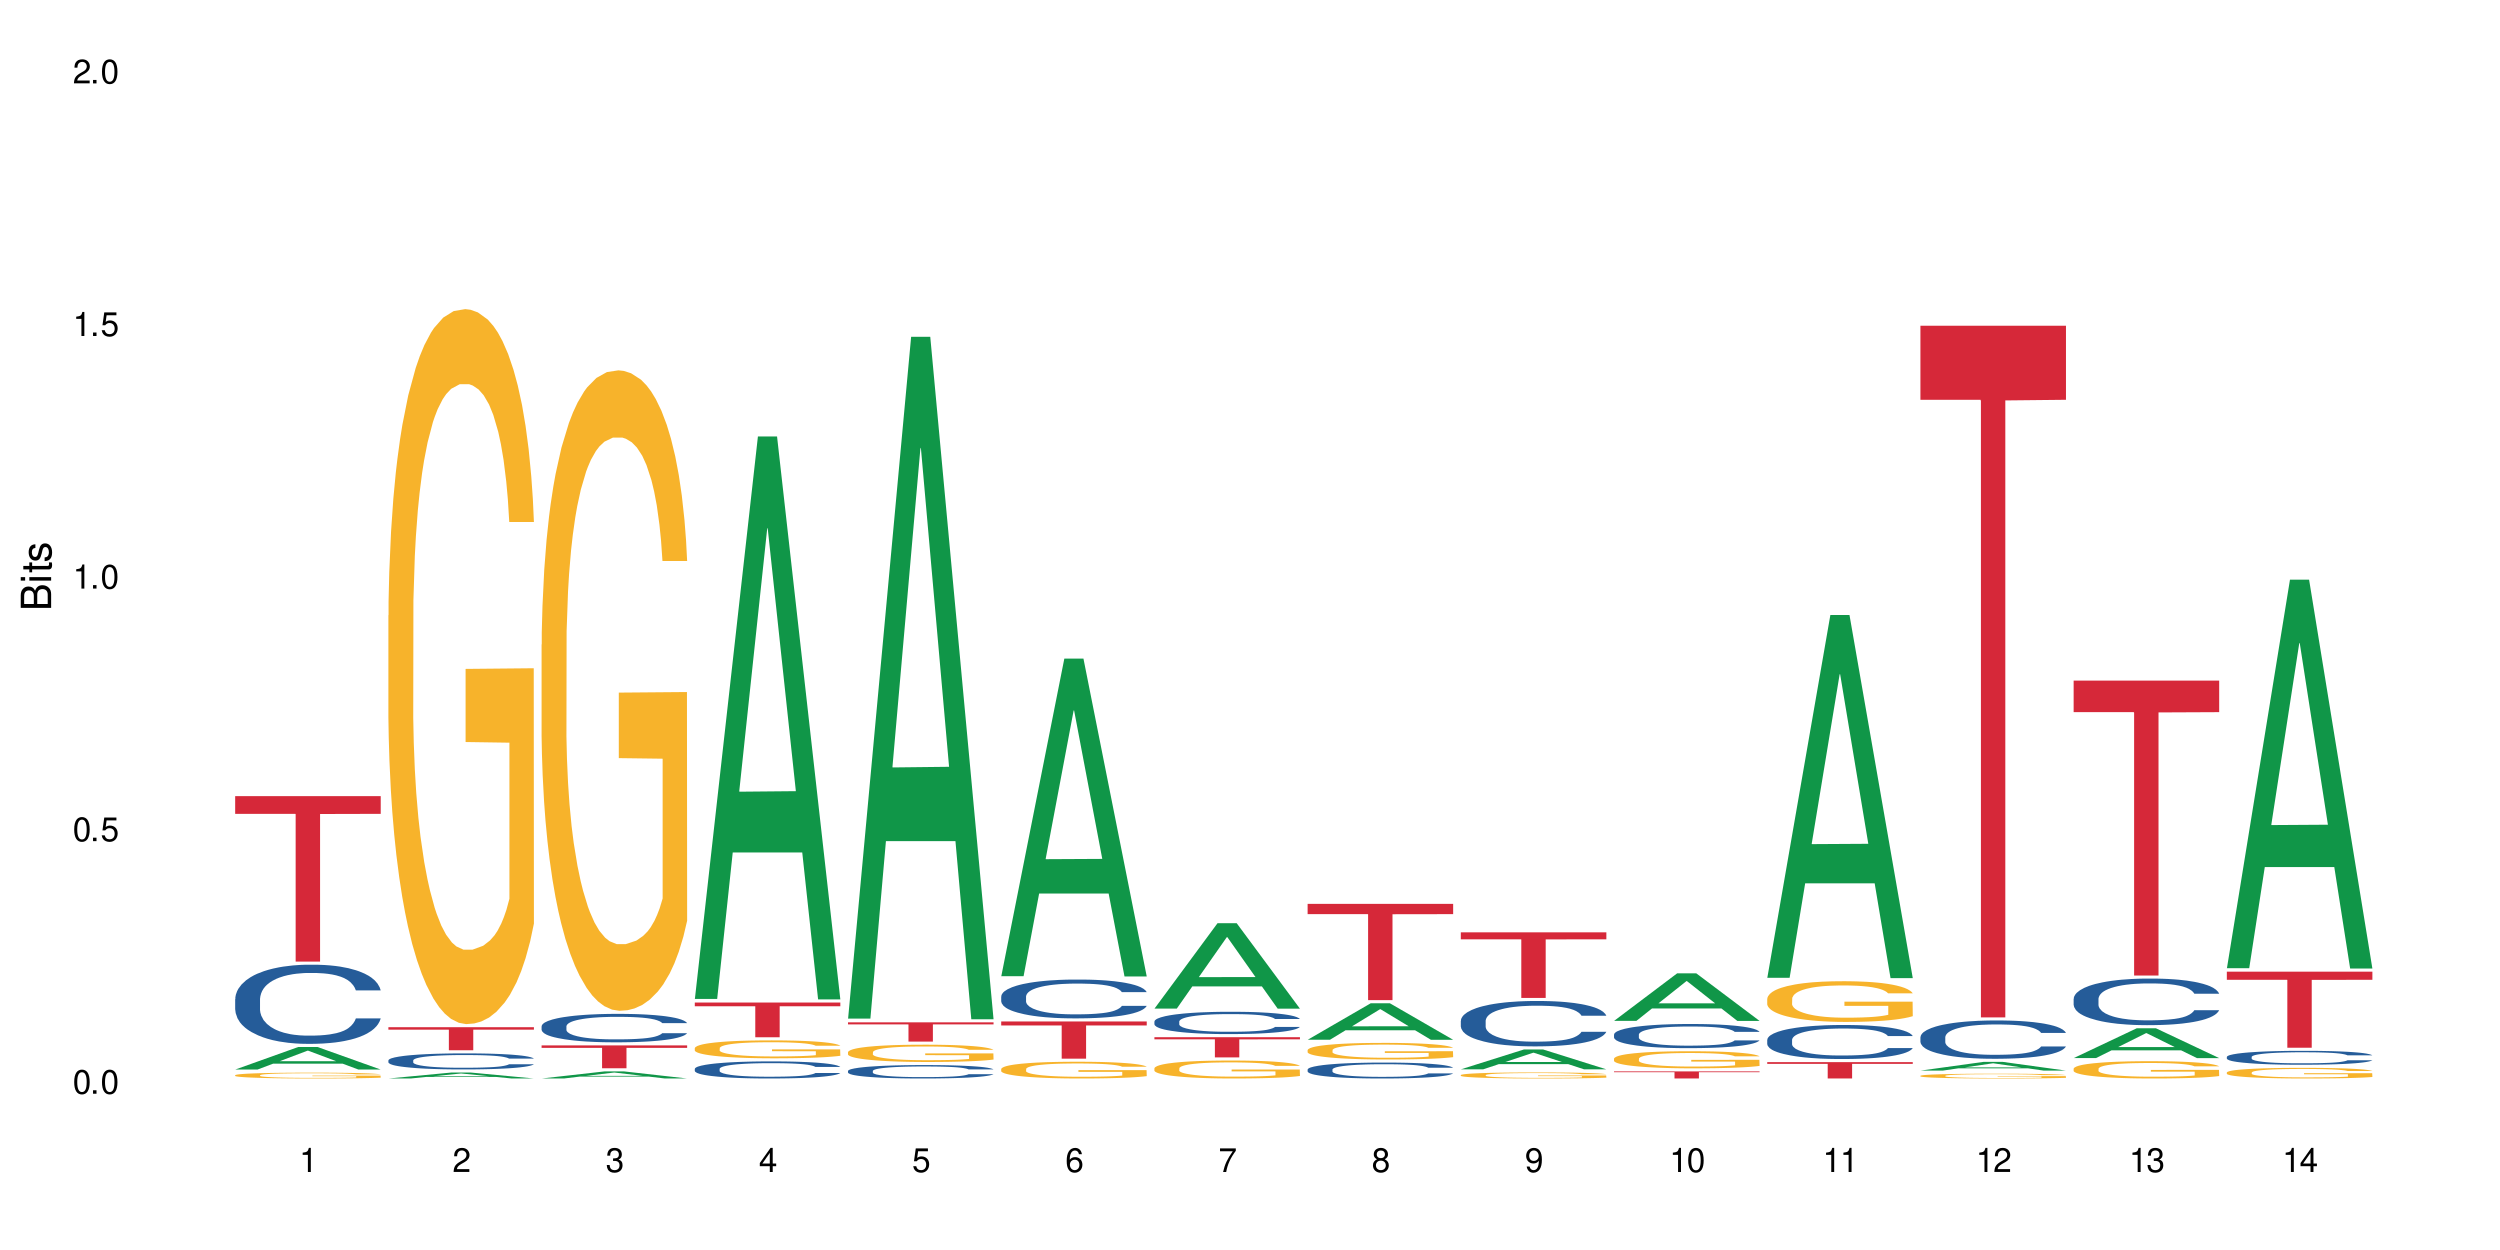 <?xml version="1.0" encoding="UTF-8"?>
<svg xmlns="http://www.w3.org/2000/svg" xmlns:xlink="http://www.w3.org/1999/xlink" width="720" height="360" viewBox="0 0 720 360">
<defs>
<g>
<g id="glyph-0-0">
</g>
<g id="glyph-0-1">
<path d="M 2.641 -6.938 C 2 -6.938 1.422 -6.656 1.078 -6.172 C 0.641 -5.562 0.406 -4.641 0.406 -3.359 C 0.406 -1.016 1.188 0.219 2.641 0.219 C 4.078 0.219 4.859 -1.016 4.859 -3.297 C 4.859 -4.641 4.656 -5.547 4.203 -6.172 C 3.844 -6.656 3.281 -6.938 2.641 -6.938 Z M 2.641 -6.188 C 3.547 -6.188 4 -5.25 4 -3.375 C 4 -1.406 3.562 -0.484 2.625 -0.484 C 1.734 -0.484 1.281 -1.438 1.281 -3.344 C 1.281 -5.25 1.734 -6.188 2.641 -6.188 Z M 2.641 -6.188 "/>
</g>
<g id="glyph-0-2">
<path d="M 1.828 -1 L 0.828 -1 L 0.828 0 L 1.828 0 Z M 1.828 -1 "/>
</g>
<g id="glyph-0-3">
<path d="M 4.562 -6.797 L 1.062 -6.797 L 0.547 -3.094 L 1.328 -3.094 C 1.719 -3.562 2.047 -3.734 2.578 -3.734 C 3.484 -3.734 4.062 -3.109 4.062 -2.094 C 4.062 -1.125 3.484 -0.531 2.578 -0.531 C 1.828 -0.531 1.375 -0.906 1.188 -1.672 L 0.328 -1.672 C 0.453 -1.109 0.547 -0.844 0.75 -0.594 C 1.125 -0.078 1.828 0.219 2.594 0.219 C 3.969 0.219 4.922 -0.781 4.922 -2.219 C 4.922 -3.562 4.031 -4.484 2.719 -4.484 C 2.25 -4.484 1.859 -4.359 1.469 -4.062 L 1.734 -5.969 L 4.562 -5.969 Z M 4.562 -6.797 "/>
</g>
<g id="glyph-0-4">
<path d="M 2.484 -4.938 L 2.484 0 L 3.328 0 L 3.328 -6.938 L 2.766 -6.938 C 2.469 -5.875 2.281 -5.734 0.984 -5.562 L 0.984 -4.938 Z M 2.484 -4.938 "/>
</g>
<g id="glyph-0-5">
<path d="M 4.859 -0.828 L 1.281 -0.828 C 1.359 -1.406 1.672 -1.781 2.5 -2.281 L 3.469 -2.828 C 4.406 -3.344 4.906 -4.062 4.906 -4.906 C 4.906 -5.484 4.672 -6.031 4.266 -6.406 C 3.859 -6.766 3.375 -6.938 2.719 -6.938 C 1.859 -6.938 1.219 -6.625 0.844 -6.031 C 0.609 -5.672 0.5 -5.234 0.484 -4.531 L 1.328 -4.531 C 1.359 -5.016 1.406 -5.281 1.531 -5.516 C 1.75 -5.938 2.188 -6.203 2.703 -6.203 C 3.469 -6.203 4.031 -5.641 4.031 -4.891 C 4.031 -4.344 3.719 -3.859 3.125 -3.516 L 2.234 -3 C 0.812 -2.172 0.406 -1.531 0.328 -0.016 L 4.859 -0.016 Z M 4.859 -0.828 "/>
</g>
<g id="glyph-0-6">
<path d="M 2.125 -3.188 L 2.578 -3.188 C 3.5 -3.188 3.984 -2.766 3.984 -1.922 C 3.984 -1.062 3.469 -0.531 2.594 -0.531 C 1.656 -0.531 1.203 -1 1.156 -2.016 L 0.312 -2.016 C 0.344 -1.453 0.438 -1.094 0.609 -0.781 C 0.953 -0.109 1.625 0.219 2.547 0.219 C 3.953 0.219 4.859 -0.625 4.859 -1.938 C 4.859 -2.828 4.516 -3.297 3.703 -3.594 C 4.344 -3.844 4.656 -4.328 4.656 -5.031 C 4.656 -6.219 3.875 -6.938 2.578 -6.938 C 1.203 -6.938 0.484 -6.172 0.453 -4.703 L 1.297 -4.703 C 1.312 -5.125 1.344 -5.359 1.453 -5.578 C 1.641 -5.969 2.062 -6.203 2.594 -6.203 C 3.344 -6.203 3.797 -5.75 3.797 -5 C 3.797 -4.516 3.609 -4.219 3.25 -4.047 C 3.016 -3.953 2.703 -3.922 2.125 -3.906 Z M 2.125 -3.188 "/>
</g>
<g id="glyph-0-7">
<path d="M 3.141 -1.672 L 3.141 0 L 3.984 0 L 3.984 -1.672 L 4.984 -1.672 L 4.984 -2.438 L 3.984 -2.438 L 3.984 -6.938 L 3.359 -6.938 L 0.266 -2.578 L 0.266 -1.672 Z M 3.141 -2.438 L 1 -2.438 L 3.141 -5.5 Z M 3.141 -2.438 "/>
</g>
<g id="glyph-0-8">
<path d="M 4.781 -5.125 C 4.609 -6.266 3.891 -6.938 2.844 -6.938 C 2.094 -6.938 1.422 -6.578 1.031 -5.953 C 0.594 -5.266 0.406 -4.422 0.406 -3.172 C 0.406 -2 0.578 -1.25 0.984 -0.641 C 1.359 -0.078 1.953 0.219 2.703 0.219 C 3.984 0.219 4.922 -0.75 4.922 -2.094 C 4.922 -3.375 4.062 -4.281 2.844 -4.281 C 2.172 -4.281 1.641 -4.031 1.281 -3.516 C 1.281 -5.234 1.828 -6.188 2.797 -6.188 C 3.391 -6.188 3.797 -5.797 3.938 -5.125 Z M 2.734 -3.531 C 3.547 -3.531 4.062 -2.953 4.062 -2.031 C 4.062 -1.156 3.484 -0.531 2.703 -0.531 C 1.922 -0.531 1.328 -1.188 1.328 -2.078 C 1.328 -2.938 1.906 -3.531 2.734 -3.531 Z M 2.734 -3.531 "/>
</g>
<g id="glyph-0-9">
<path d="M 4.984 -6.797 L 0.438 -6.797 L 0.438 -5.969 L 4.109 -5.969 C 2.5 -3.656 1.828 -2.234 1.328 0 L 2.219 0 C 2.594 -2.172 3.453 -4.047 4.984 -6.094 Z M 4.984 -6.797 "/>
</g>
<g id="glyph-0-10">
<path d="M 3.75 -3.656 C 4.469 -4.094 4.688 -4.438 4.688 -5.078 C 4.688 -6.172 3.844 -6.938 2.641 -6.938 C 1.438 -6.938 0.594 -6.172 0.594 -5.094 C 0.594 -4.438 0.812 -4.094 1.516 -3.656 C 0.734 -3.266 0.359 -2.703 0.359 -1.922 C 0.359 -0.656 1.281 0.219 2.641 0.219 C 3.984 0.219 4.922 -0.656 4.922 -1.922 C 4.922 -2.703 4.531 -3.266 3.75 -3.656 Z M 2.641 -6.188 C 3.359 -6.188 3.812 -5.75 3.812 -5.062 C 3.812 -4.406 3.344 -3.984 2.641 -3.984 C 1.922 -3.984 1.453 -4.406 1.453 -5.078 C 1.453 -5.75 1.922 -6.188 2.641 -6.188 Z M 2.641 -3.266 C 3.484 -3.266 4.062 -2.719 4.062 -1.906 C 4.062 -1.078 3.484 -0.531 2.625 -0.531 C 1.797 -0.531 1.219 -1.094 1.219 -1.906 C 1.219 -2.719 1.781 -3.266 2.641 -3.266 Z M 2.641 -3.266 "/>
</g>
<g id="glyph-0-11">
<path d="M 0.516 -1.578 C 0.672 -0.453 1.406 0.219 2.438 0.219 C 3.188 0.219 3.859 -0.141 4.266 -0.766 C 4.688 -1.453 4.891 -2.297 4.891 -3.547 C 4.891 -4.719 4.703 -5.453 4.312 -6.078 C 3.938 -6.641 3.344 -6.938 2.594 -6.938 C 1.297 -6.938 0.359 -5.969 0.359 -4.625 C 0.359 -3.344 1.234 -2.453 2.453 -2.453 C 3.094 -2.453 3.578 -2.672 4.016 -3.203 C 4 -1.484 3.469 -0.531 2.5 -0.531 C 1.906 -0.531 1.484 -0.906 1.359 -1.578 Z M 2.578 -6.203 C 3.375 -6.203 3.969 -5.531 3.969 -4.641 C 3.969 -3.797 3.391 -3.188 2.547 -3.188 C 1.734 -3.188 1.234 -3.766 1.234 -4.688 C 1.234 -5.562 1.797 -6.203 2.578 -6.203 Z M 2.578 -6.203 "/>
</g>
<g id="glyph-1-0">
</g>
<g id="glyph-1-1">
<path d="M 0 -0.953 L 0 -4.891 C 0 -5.719 -0.234 -6.344 -0.734 -6.797 C -1.188 -7.234 -1.812 -7.469 -2.5 -7.469 C -3.547 -7.469 -4.188 -7 -4.625 -5.875 C -4.984 -6.688 -5.625 -7.094 -6.531 -7.094 C -7.172 -7.094 -7.734 -6.859 -8.141 -6.391 C -8.562 -5.922 -8.75 -5.344 -8.75 -4.5 L -8.75 -0.953 Z M -4.984 -2.062 L -7.766 -2.062 L -7.766 -4.219 C -7.766 -4.844 -7.688 -5.203 -7.453 -5.5 C -7.219 -5.812 -6.859 -5.969 -6.375 -5.969 C -5.891 -5.969 -5.531 -5.812 -5.297 -5.5 C -5.062 -5.203 -4.984 -4.844 -4.984 -4.219 Z M -0.984 -2.062 L -4 -2.062 L -4 -4.781 C -4 -5.766 -3.438 -6.359 -2.484 -6.359 C -1.547 -6.359 -0.984 -5.766 -0.984 -4.781 Z M -0.984 -2.062 "/>
</g>
<g id="glyph-1-2">
<path d="M -6.281 -1.797 L -6.281 -0.797 L 0 -0.797 L 0 -1.797 Z M -8.75 -1.797 L -8.75 -0.797 L -7.484 -0.797 L -7.484 -1.797 Z M -8.75 -1.797 "/>
</g>
<g id="glyph-1-3">
<path d="M -6.281 -3.047 L -6.281 -2.016 L -8.016 -2.016 L -8.016 -1.016 L -6.281 -1.016 L -6.281 -0.172 L -5.469 -0.172 L -5.469 -1.016 L -0.719 -1.016 C -0.078 -1.016 0.281 -1.453 0.281 -2.234 C 0.281 -2.5 0.25 -2.719 0.188 -3.047 L -0.641 -3.047 C -0.609 -2.906 -0.594 -2.766 -0.594 -2.562 C -0.594 -2.141 -0.719 -2.016 -1.156 -2.016 L -5.469 -2.016 L -5.469 -3.047 Z M -6.281 -3.047 "/>
</g>
<g id="glyph-1-4">
<path d="M -4.531 -5.25 C -5.766 -5.25 -6.469 -4.422 -6.469 -2.969 C -6.469 -1.516 -5.719 -0.562 -4.547 -0.562 C -3.562 -0.562 -3.094 -1.062 -2.734 -2.562 L -2.516 -3.484 C -2.344 -4.188 -2.094 -4.469 -1.641 -4.469 C -1.047 -4.469 -0.641 -3.875 -0.641 -3 C -0.641 -2.453 -0.797 -2 -1.062 -1.75 C -1.25 -1.594 -1.422 -1.531 -1.875 -1.469 L -1.875 -0.406 C -0.422 -0.453 0.281 -1.266 0.281 -2.922 C 0.281 -4.5 -0.5 -5.516 -1.719 -5.516 C -2.656 -5.516 -3.172 -4.984 -3.469 -3.734 L -3.703 -2.766 C -3.891 -1.953 -4.156 -1.609 -4.594 -1.609 C -5.188 -1.609 -5.547 -2.125 -5.547 -2.938 C -5.547 -3.75 -5.203 -4.172 -4.531 -4.203 Z M -4.531 -5.25 "/>
</g>
</g>
</defs>
<rect x="-72" y="-36" width="864" height="432" fill="rgb(100%, 100%, 100%)" fill-opacity="1"/>
<path fill-rule="nonzero" fill="rgb(6.275%, 58.824%, 28.235%)" fill-opacity="1" d="M 67.73 308.027 L 67.777 308.023 L 85.914 301.527 L 91.422 301.527 L 109.648 308.035 L 103.242 308.035 L 98.676 306.336 L 78.656 306.336 L 74.18 308.027 L 67.73 308.027 L 80.582 305.633 L 96.84 305.629 L 88.734 302.59 L 88.645 302.586 L 88.555 302.602 L 80.539 305.629 L 80.582 305.633 Z M 67.73 308.027 "/>
<path fill-rule="nonzero" fill="rgb(14.51%, 36.078%, 60%)" fill-opacity="1" d="M 67.73 287.762 L 67.781 287.738 L 67.781 287.238 L 67.934 286.445 L 68.293 285.445 L 68.652 284.758 L 69.57 283.531 L 70.848 282.34 L 72.18 281.426 L 73.148 280.883 L 74.02 280.465 L 76.012 279.695 L 77.289 279.301 L 78.672 278.945 L 80.355 278.59 L 81.582 278.383 L 84.344 278.047 L 86.391 277.902 L 87.973 277.84 L 91.398 277.84 L 93.441 277.922 L 94.926 278.027 L 96.562 278.195 L 97.941 278.383 L 100.344 278.84 L 102.492 279.426 L 103.461 279.758 L 104.996 280.402 L 106.172 281.027 L 106.988 281.57 L 107.91 282.34 L 108.727 283.281 L 109.34 284.344 L 109.648 285.238 L 102.492 285.238 L 102.133 284.406 L 101.723 283.758 L 100.957 282.906 L 100.191 282.301 L 99.117 281.695 L 98.145 281.301 L 96.816 280.902 L 95.641 280.652 L 94.414 280.465 L 93.238 280.34 L 90.988 280.215 L 88.383 280.215 L 87.41 280.258 L 85.418 280.426 L 84.344 280.57 L 82.812 280.863 L 81.738 281.133 L 80.461 281.551 L 79.59 281.902 L 78.516 282.445 L 77.75 282.926 L 76.883 283.613 L 76.371 284.133 L 75.91 284.719 L 75.5 285.406 L 75.195 286.133 L 74.988 286.906 L 74.887 287.656 L 74.887 290.887 L 74.988 291.637 L 75.246 292.512 L 75.91 293.781 L 76.883 294.887 L 78.004 295.762 L 79.078 296.387 L 79.691 296.68 L 80.512 297.012 L 81.789 297.43 L 83.629 297.848 L 84.703 298.012 L 86.34 298.18 L 88.023 298.262 L 90.273 298.262 L 92.27 298.18 L 93.598 298.074 L 94.977 297.91 L 96.867 297.555 L 98.043 297.219 L 99.066 296.824 L 99.832 296.43 L 100.344 296.094 L 101.109 295.449 L 101.723 294.742 L 102.184 294.012 L 102.492 293.305 L 109.648 293.305 L 109.34 294.137 L 108.883 294.949 L 108.422 295.555 L 107.707 296.281 L 106.887 296.93 L 105.711 297.66 L 104.742 298.137 L 103.461 298.66 L 102.285 299.055 L 101.008 299.41 L 99.117 299.824 L 97.891 300.035 L 96.562 300.223 L 94.977 300.387 L 92.984 300.535 L 90.836 300.617 L 88.844 300.637 L 86.695 300.598 L 85.109 300.512 L 83.016 300.324 L 80.41 299.949 L 78.516 299.555 L 77.035 299.16 L 75.758 298.742 L 74.324 298.18 L 72.484 297.262 L 71.359 296.555 L 70.594 295.969 L 69.723 295.156 L 69.109 294.43 L 68.395 293.262 L 67.883 291.781 L 67.73 290.637 Z M 67.73 287.762 "/>
<path fill-rule="nonzero" fill="rgb(96.863%, 70.196%, 16.863%)" fill-opacity="1" d="M 67.73 309.645 L 67.781 309.645 L 67.781 309.613 L 67.988 309.543 L 68.496 309.449 L 69.164 309.371 L 69.879 309.309 L 70.34 309.277 L 71.105 309.23 L 71.77 309.195 L 73.457 309.125 L 75.602 309.062 L 76.777 309.035 L 78.109 309.008 L 80 308.98 L 80.867 308.969 L 83.527 308.945 L 86.543 308.93 L 89.863 308.926 L 91.398 308.926 L 93.496 308.93 L 96.355 308.949 L 97.992 308.965 L 99.27 308.98 L 100.602 309 L 102.234 309.031 L 103.77 309.066 L 104.996 309.105 L 106.223 309.148 L 107.246 309.199 L 108.113 309.254 L 108.883 309.316 L 109.34 309.371 L 109.648 309.426 L 102.543 309.426 L 102.133 309.371 L 101.672 309.328 L 100.906 309.277 L 100.141 309.242 L 99.375 309.211 L 97.941 309.172 L 96.715 309.148 L 95.18 309.125 L 93.699 309.113 L 92.012 309.105 L 90.988 309.102 L 88.281 309.102 L 85.828 309.113 L 84.395 309.125 L 83.375 309.137 L 81.941 309.16 L 81.074 309.176 L 79.027 309.238 L 78.004 309.281 L 77.445 309.309 L 76.727 309.355 L 76.215 309.398 L 75.652 309.457 L 75.348 309.504 L 74.938 309.609 L 74.887 309.887 L 75.039 309.945 L 75.348 310.008 L 75.758 310.062 L 76.371 310.121 L 76.984 310.164 L 78.059 310.227 L 78.977 310.266 L 79.691 310.293 L 81.074 310.332 L 81.637 310.348 L 82.965 310.375 L 84.344 310.395 L 86.031 310.414 L 87.309 310.422 L 89.355 310.43 L 91.961 310.43 L 95.027 310.422 L 96.969 310.41 L 98.301 310.398 L 99.168 310.387 L 100.242 310.371 L 101.008 310.355 L 101.723 310.336 L 102.594 310.312 L 102.594 309.945 L 89.969 309.941 L 89.969 309.77 L 109.598 309.77 L 109.648 310.371 L 108.574 310.41 L 107.246 310.453 L 105.969 310.48 L 104.637 310.508 L 102.746 310.539 L 101.215 310.555 L 98.863 310.578 L 96.715 310.59 L 94.465 310.602 L 92.473 310.605 L 90.121 310.605 L 88.023 310.602 L 85.777 310.594 L 83.988 310.582 L 82.352 310.566 L 80.715 310.547 L 78.672 310.516 L 77.34 310.488 L 75.961 310.457 L 74.582 310.418 L 73.355 310.375 L 72.535 310.344 L 71.719 310.309 L 70.848 310.262 L 70.031 310.207 L 69.418 310.16 L 68.855 310.105 L 68.445 310.055 L 68.039 309.988 L 67.832 309.934 L 67.73 309.883 Z M 67.73 309.645 "/>
<path fill-rule="nonzero" fill="rgb(83.922%, 15.686%, 22.353%)" fill-opacity="1" d="M 67.73 229.285 L 109.648 229.285 L 109.648 234.387 L 92.18 234.434 L 92.18 276.949 L 85.148 276.949 L 85.148 234.477 L 85.047 234.387 L 67.73 234.387 Z M 67.73 229.285 "/>
<path fill-rule="nonzero" fill="rgb(6.275%, 58.824%, 28.235%)" fill-opacity="1" d="M 111.855 310.605 L 111.898 310.602 L 130.035 308.887 L 135.543 308.887 L 153.77 310.605 L 147.367 310.605 L 142.801 310.156 L 122.781 310.156 L 118.301 310.605 L 111.855 310.605 L 124.707 309.973 L 140.961 309.969 L 132.855 309.168 L 132.766 309.164 L 132.68 309.172 L 124.66 309.969 L 124.707 309.973 Z M 111.855 310.605 "/>
<path fill-rule="nonzero" fill="rgb(14.51%, 36.078%, 60%)" fill-opacity="1" d="M 111.855 305.387 L 111.906 305.383 L 111.906 305.281 L 112.059 305.121 L 112.418 304.918 L 112.773 304.777 L 113.695 304.527 L 114.973 304.289 L 116.301 304.102 L 117.273 303.992 L 118.141 303.906 L 120.137 303.75 L 121.414 303.672 L 122.793 303.598 L 124.48 303.527 L 125.707 303.484 L 128.469 303.418 L 130.512 303.387 L 132.098 303.375 L 135.523 303.375 L 137.566 303.391 L 139.047 303.414 L 140.684 303.445 L 142.066 303.484 L 144.469 303.578 L 146.613 303.695 L 147.586 303.762 L 149.117 303.895 L 150.293 304.02 L 151.113 304.133 L 152.031 304.289 L 152.852 304.477 L 153.465 304.691 L 153.77 304.875 L 146.613 304.875 L 146.258 304.707 L 145.848 304.574 L 145.082 304.402 L 144.312 304.277 L 143.242 304.156 L 142.27 304.074 L 140.941 303.996 L 139.766 303.945 L 138.539 303.906 L 137.363 303.883 L 135.113 303.855 L 132.504 303.855 L 131.535 303.863 L 129.539 303.898 L 128.469 303.93 L 126.934 303.988 L 125.859 304.043 L 124.582 304.125 L 123.715 304.199 L 122.641 304.309 L 121.875 304.406 L 121.004 304.543 L 120.492 304.652 L 120.031 304.77 L 119.625 304.906 L 119.316 305.055 L 119.113 305.211 L 119.012 305.363 L 119.012 306.02 L 119.113 306.172 L 119.367 306.348 L 120.031 306.605 L 121.004 306.832 L 122.129 307.008 L 123.203 307.133 L 123.816 307.195 L 124.633 307.262 L 125.91 307.344 L 127.75 307.43 L 128.824 307.465 L 130.461 307.496 L 132.148 307.516 L 134.398 307.516 L 136.391 307.496 L 137.719 307.477 L 139.102 307.441 L 140.992 307.371 L 142.168 307.305 L 143.188 307.223 L 143.957 307.145 L 144.469 307.074 L 145.234 306.945 L 145.848 306.801 L 146.309 306.652 L 146.613 306.508 L 153.77 306.508 L 153.465 306.68 L 153.004 306.844 L 152.543 306.965 L 151.828 307.113 L 151.012 307.242 L 149.836 307.391 L 148.863 307.488 L 147.586 307.594 L 146.41 307.676 L 145.133 307.746 L 143.242 307.832 L 142.012 307.875 L 140.684 307.91 L 139.102 307.945 L 137.105 307.977 L 134.961 307.992 L 132.965 307.996 L 130.82 307.988 L 129.234 307.969 L 127.137 307.934 L 124.531 307.855 L 122.641 307.777 L 121.156 307.695 L 119.879 307.613 L 118.449 307.496 L 116.609 307.312 L 115.484 307.168 L 114.715 307.051 L 113.848 306.887 L 113.234 306.738 L 112.52 306.5 L 112.008 306.199 L 111.855 305.969 Z M 111.855 305.387 "/>
<path fill-rule="nonzero" fill="rgb(96.863%, 70.196%, 16.863%)" fill-opacity="1" d="M 111.855 177.223 L 111.906 177.035 L 111.906 173.273 L 112.109 164.812 L 112.621 153.152 L 113.285 143.562 L 114 136.039 L 114.461 132.09 L 115.227 126.449 L 115.891 122.312 L 117.578 113.848 L 119.727 105.949 L 120.902 102.566 L 122.23 99.367 L 124.121 95.797 L 124.992 94.48 L 127.648 91.469 L 130.664 89.59 L 133.988 89.027 L 135.523 89.215 L 137.617 89.965 L 140.48 92.035 L 142.117 93.914 L 143.395 95.797 L 144.723 98.242 L 146.359 102 L 147.891 106.516 L 149.117 111.027 L 150.348 116.668 L 151.367 122.688 L 152.238 129.27 L 153.004 137.168 L 153.465 143.75 L 153.77 150.332 L 146.664 150.332 L 146.258 143.75 L 145.797 138.672 L 145.031 132.465 L 144.262 127.953 L 143.496 124.379 L 142.066 119.492 L 140.84 116.48 L 139.305 113.848 L 137.82 112.156 L 136.137 111.027 L 135.113 110.652 L 132.402 110.652 L 129.949 111.969 L 128.52 113.473 L 127.496 114.977 L 126.066 117.797 L 125.195 120.055 L 124.684 121.559 L 123.152 127.387 L 122.129 132.652 L 121.566 136.227 L 120.852 141.867 L 120.34 146.945 L 119.777 154.469 L 119.469 160.109 L 119.062 172.898 L 119.012 206.746 L 119.164 213.895 L 119.469 221.602 L 119.879 228.371 L 120.492 235.52 L 121.105 240.973 L 122.18 248.305 L 123.102 253.195 L 123.816 256.395 L 125.195 261.469 L 125.758 263.164 L 127.086 266.547 L 128.469 269.18 L 130.152 271.438 L 131.434 272.566 L 133.477 273.504 L 136.082 273.504 L 139.152 272.379 L 141.094 270.871 L 142.422 269.367 L 143.293 268.051 L 144.363 265.984 L 145.133 264.102 L 145.848 262.035 L 146.715 258.836 L 146.715 213.895 L 134.09 213.703 L 134.09 192.645 L 153.719 192.453 L 153.77 265.984 L 152.699 271.062 L 151.367 275.949 L 150.09 279.711 L 148.762 282.91 L 146.871 286.48 L 145.336 288.738 L 142.984 291.371 L 140.84 293.062 L 138.59 294.191 L 136.594 294.754 L 134.242 294.945 L 132.148 294.566 L 129.898 293.438 L 128.109 291.934 L 126.473 290.055 L 124.84 287.609 L 122.793 283.66 L 121.465 280.465 L 120.082 276.516 L 118.703 271.812 L 117.477 266.734 L 116.66 262.785 L 115.84 258.273 L 114.973 252.633 L 114.152 246.238 L 113.539 240.41 L 112.98 233.828 L 112.57 227.621 L 112.16 219.16 L 111.957 212.387 L 111.855 206.559 Z M 111.855 177.223 "/>
<path fill-rule="nonzero" fill="rgb(83.922%, 15.686%, 22.353%)" fill-opacity="1" d="M 111.855 295.832 L 153.77 295.832 L 153.77 296.547 L 136.301 296.551 L 136.301 302.484 L 129.273 302.484 L 129.273 296.559 L 129.172 296.547 L 111.855 296.547 Z M 111.855 295.832 "/>
<path fill-rule="nonzero" fill="rgb(6.275%, 58.824%, 28.235%)" fill-opacity="1" d="M 155.977 310.605 L 156.023 310.602 L 174.16 308.559 L 179.668 308.559 L 197.895 310.605 L 191.488 310.605 L 186.922 310.07 L 166.902 310.07 L 162.426 310.605 L 155.977 310.605 L 168.828 309.852 L 185.086 309.848 L 176.98 308.895 L 176.891 308.891 L 176.801 308.898 L 168.785 309.848 L 168.828 309.852 Z M 155.977 310.605 "/>
<path fill-rule="nonzero" fill="rgb(14.51%, 36.078%, 60%)" fill-opacity="1" d="M 155.977 295.562 L 156.027 295.555 L 156.027 295.375 L 156.18 295.094 L 156.539 294.734 L 156.898 294.484 L 157.816 294.043 L 159.094 293.617 L 160.426 293.289 L 161.395 293.094 L 162.266 292.945 L 164.258 292.668 L 165.535 292.523 L 166.918 292.398 L 168.602 292.27 L 169.828 292.195 L 172.59 292.074 L 174.637 292.023 L 176.219 292 L 179.645 292 L 181.688 292.031 L 183.172 292.066 L 184.809 292.129 L 186.188 292.195 L 188.59 292.359 L 190.738 292.57 L 191.707 292.688 L 193.242 292.922 L 194.418 293.145 L 195.234 293.34 L 196.156 293.617 L 196.973 293.953 L 197.586 294.336 L 197.895 294.656 L 190.738 294.656 L 190.379 294.359 L 189.969 294.125 L 189.203 293.82 L 188.438 293.602 L 187.363 293.387 L 186.391 293.242 L 185.062 293.102 L 183.887 293.012 L 182.66 292.945 L 181.484 292.898 L 179.234 292.855 L 176.629 292.855 L 175.656 292.867 L 173.664 292.93 L 172.59 292.98 L 171.059 293.086 L 169.984 293.184 L 168.707 293.332 L 167.836 293.461 L 166.762 293.656 L 165.996 293.828 L 165.129 294.074 L 164.617 294.262 L 164.156 294.473 L 163.746 294.719 L 163.441 294.98 L 163.234 295.258 L 163.133 295.527 L 163.133 296.688 L 163.234 296.957 L 163.492 297.27 L 164.156 297.727 L 165.129 298.125 L 166.25 298.438 L 167.324 298.664 L 167.938 298.77 L 168.758 298.887 L 170.035 299.039 L 171.875 299.188 L 172.949 299.246 L 174.582 299.309 L 176.27 299.336 L 178.52 299.336 L 180.512 299.309 L 181.844 299.27 L 183.223 299.211 L 185.113 299.082 L 186.289 298.965 L 187.312 298.82 L 188.078 298.68 L 188.59 298.559 L 189.355 298.328 L 189.969 298.07 L 190.43 297.809 L 190.738 297.555 L 197.895 297.555 L 197.586 297.855 L 197.129 298.148 L 196.668 298.363 L 195.953 298.625 L 195.133 298.859 L 193.957 299.121 L 192.988 299.293 L 191.707 299.48 L 190.531 299.621 L 189.254 299.75 L 187.363 299.898 L 186.137 299.973 L 184.809 300.039 L 183.223 300.102 L 181.23 300.152 L 179.082 300.184 L 177.09 300.191 L 174.941 300.176 L 173.355 300.145 L 171.262 300.078 L 168.652 299.945 L 166.762 299.801 L 165.281 299.66 L 164.004 299.508 L 162.57 299.309 L 160.73 298.977 L 159.605 298.723 L 158.84 298.516 L 157.969 298.223 L 157.355 297.961 L 156.641 297.539 L 156.129 297.008 L 155.977 296.598 Z M 155.977 295.562 "/>
<path fill-rule="nonzero" fill="rgb(96.863%, 70.196%, 16.863%)" fill-opacity="1" d="M 155.977 185.66 L 156.027 185.492 L 156.027 182.121 L 156.234 174.539 L 156.742 164.098 L 157.41 155.504 L 158.125 148.77 L 158.582 145.23 L 159.352 140.176 L 160.016 136.469 L 161.703 128.891 L 163.848 121.816 L 165.023 118.781 L 166.355 115.918 L 168.246 112.719 L 169.113 111.539 L 171.773 108.844 L 174.789 107.16 L 178.109 106.656 L 179.645 106.824 L 181.742 107.496 L 184.602 109.348 L 186.238 111.035 L 187.516 112.719 L 188.848 114.91 L 190.48 118.277 L 192.016 122.32 L 193.242 126.363 L 194.469 131.418 L 195.492 136.809 L 196.359 142.703 L 197.129 149.777 L 197.586 155.676 L 197.895 161.57 L 190.789 161.57 L 190.379 155.676 L 189.918 151.125 L 189.152 145.566 L 188.387 141.523 L 187.617 138.324 L 186.188 133.945 L 184.961 131.25 L 183.426 128.891 L 181.945 127.375 L 180.258 126.363 L 179.234 126.027 L 176.527 126.027 L 174.074 127.207 L 172.641 128.555 L 171.617 129.902 L 170.188 132.426 L 169.32 134.449 L 168.809 135.797 L 167.273 141.02 L 166.25 145.734 L 165.688 148.938 L 164.973 153.988 L 164.461 158.539 L 163.898 165.277 L 163.594 170.328 L 163.184 181.785 L 163.133 212.105 L 163.285 218.508 L 163.594 225.414 L 164.004 231.477 L 164.617 237.879 L 165.23 242.766 L 166.305 249.336 L 167.223 253.715 L 167.938 256.578 L 169.32 261.125 L 169.883 262.641 L 171.211 265.676 L 172.59 268.031 L 174.277 270.055 L 175.555 271.066 L 177.602 271.906 L 180.207 271.906 L 183.273 270.895 L 185.215 269.547 L 186.547 268.199 L 187.414 267.023 L 188.488 265.168 L 189.254 263.484 L 189.969 261.633 L 190.84 258.766 L 190.84 218.508 L 178.215 218.34 L 178.215 199.473 L 197.844 199.305 L 197.895 265.168 L 196.82 269.719 L 195.492 274.098 L 194.215 277.465 L 192.883 280.328 L 190.992 283.531 L 189.461 285.551 L 187.109 287.91 L 184.961 289.426 L 182.711 290.438 L 180.719 290.941 L 178.367 291.109 L 176.27 290.773 L 174.023 289.762 L 172.234 288.414 L 170.598 286.73 L 168.961 284.539 L 166.918 281.004 L 165.586 278.141 L 164.207 274.602 L 162.828 270.391 L 161.602 265.844 L 160.781 262.305 L 159.965 258.262 L 159.094 253.207 L 158.277 247.48 L 157.664 242.258 L 157.102 236.363 L 156.691 230.805 L 156.285 223.223 L 156.078 217.16 L 155.977 211.938 Z M 155.977 185.66 "/>
<path fill-rule="nonzero" fill="rgb(83.922%, 15.686%, 22.353%)" fill-opacity="1" d="M 155.977 301.082 L 197.895 301.082 L 197.895 301.785 L 180.426 301.793 L 180.426 307.668 L 173.395 307.668 L 173.395 301.797 L 173.293 301.785 L 155.977 301.785 Z M 155.977 301.082 "/>
<path fill-rule="nonzero" fill="rgb(6.275%, 58.824%, 28.235%)" fill-opacity="1" d="M 200.102 287.684 L 200.145 287.531 L 218.281 125.699 L 223.789 125.699 L 242.016 287.836 L 235.613 287.836 L 231.047 245.512 L 211.027 245.512 L 206.547 287.684 L 200.102 287.684 L 212.953 228.008 L 229.207 227.855 L 221.102 152.191 L 221.012 152.039 L 220.926 152.496 L 212.906 227.855 L 212.953 228.008 Z M 200.102 287.684 "/>
<path fill-rule="nonzero" fill="rgb(14.51%, 36.078%, 60%)" fill-opacity="1" d="M 200.102 307.824 L 200.152 307.82 L 200.152 307.711 L 200.305 307.543 L 200.664 307.324 L 201.02 307.176 L 201.941 306.91 L 203.219 306.656 L 204.547 306.457 L 205.52 306.34 L 206.387 306.25 L 208.383 306.082 L 209.66 305.996 L 211.039 305.922 L 212.727 305.844 L 213.953 305.801 L 216.715 305.727 L 218.758 305.695 L 220.344 305.684 L 223.77 305.684 L 225.812 305.699 L 227.293 305.723 L 228.93 305.758 L 230.312 305.801 L 232.715 305.898 L 234.859 306.023 L 235.832 306.098 L 237.363 306.234 L 238.539 306.371 L 239.359 306.488 L 240.277 306.656 L 241.098 306.855 L 241.711 307.086 L 242.016 307.281 L 234.859 307.281 L 234.504 307.102 L 234.094 306.961 L 233.328 306.777 L 232.559 306.645 L 231.488 306.516 L 230.516 306.43 L 229.188 306.344 L 228.012 306.289 L 226.785 306.25 L 225.609 306.223 L 223.359 306.195 L 220.75 306.195 L 219.781 306.203 L 217.785 306.242 L 216.715 306.273 L 215.18 306.336 L 214.105 306.395 L 212.828 306.484 L 211.961 306.559 L 210.887 306.676 L 210.117 306.781 L 209.25 306.93 L 208.738 307.043 L 208.277 307.168 L 207.871 307.316 L 207.562 307.473 L 207.359 307.641 L 207.258 307.801 L 207.258 308.5 L 207.359 308.664 L 207.613 308.852 L 208.277 309.125 L 209.25 309.363 L 210.375 309.555 L 211.449 309.688 L 212.062 309.75 L 212.879 309.824 L 214.156 309.914 L 215.996 310.004 L 217.07 310.039 L 218.707 310.074 L 220.395 310.094 L 222.645 310.094 L 224.637 310.074 L 225.965 310.055 L 227.348 310.016 L 229.238 309.941 L 230.414 309.867 L 231.434 309.781 L 232.203 309.699 L 232.715 309.625 L 233.48 309.484 L 234.094 309.332 L 234.555 309.176 L 234.859 309.023 L 242.016 309.023 L 241.711 309.203 L 241.25 309.379 L 240.789 309.508 L 240.074 309.664 L 239.258 309.805 L 238.082 309.961 L 237.109 310.066 L 235.832 310.18 L 234.656 310.266 L 233.379 310.34 L 231.488 310.43 L 230.258 310.477 L 228.93 310.516 L 227.348 310.551 L 225.352 310.582 L 223.207 310.602 L 221.211 310.605 L 219.066 310.598 L 217.48 310.578 L 215.383 310.539 L 212.777 310.457 L 210.887 310.371 L 209.402 310.285 L 208.125 310.195 L 206.695 310.074 L 204.855 309.879 L 203.73 309.723 L 202.961 309.598 L 202.094 309.422 L 201.48 309.266 L 200.766 309.012 L 200.254 308.695 L 200.102 308.445 Z M 200.102 307.824 "/>
<path fill-rule="nonzero" fill="rgb(96.863%, 70.196%, 16.863%)" fill-opacity="1" d="M 200.102 301.84 L 200.152 301.836 L 200.152 301.742 L 200.355 301.527 L 200.867 301.234 L 201.531 300.996 L 202.246 300.805 L 202.707 300.707 L 203.473 300.566 L 204.137 300.461 L 205.824 300.25 L 207.973 300.051 L 209.148 299.965 L 210.477 299.887 L 212.367 299.797 L 213.238 299.762 L 215.895 299.688 L 218.91 299.641 L 222.234 299.625 L 223.77 299.633 L 225.863 299.648 L 228.727 299.703 L 230.363 299.75 L 231.641 299.797 L 232.969 299.859 L 234.605 299.953 L 236.137 300.066 L 237.363 300.18 L 238.594 300.32 L 239.613 300.473 L 240.484 300.637 L 241.25 300.836 L 241.711 301 L 242.016 301.164 L 234.91 301.164 L 234.504 301 L 234.043 300.871 L 233.277 300.715 L 232.508 300.602 L 231.742 300.512 L 230.312 300.391 L 229.082 300.316 L 227.551 300.25 L 226.066 300.207 L 224.383 300.18 L 223.359 300.168 L 220.648 300.168 L 218.195 300.203 L 216.766 300.238 L 215.742 300.277 L 214.312 300.348 L 213.441 300.406 L 212.93 300.441 L 211.398 300.59 L 210.375 300.723 L 209.812 300.812 L 209.098 300.953 L 208.586 301.078 L 208.023 301.27 L 207.715 301.41 L 207.309 301.73 L 207.258 302.582 L 207.41 302.758 L 207.715 302.953 L 208.125 303.121 L 208.738 303.301 L 209.352 303.438 L 210.426 303.621 L 211.348 303.746 L 212.062 303.824 L 213.441 303.953 L 214.004 303.996 L 215.332 304.082 L 216.715 304.145 L 218.398 304.203 L 219.68 304.23 L 221.723 304.254 L 224.328 304.254 L 227.398 304.227 L 229.34 304.188 L 230.668 304.152 L 231.539 304.117 L 232.609 304.066 L 233.379 304.02 L 234.094 303.969 L 234.961 303.887 L 234.961 302.758 L 222.336 302.754 L 222.336 302.227 L 241.965 302.223 L 242.016 304.066 L 240.941 304.195 L 239.613 304.316 L 238.336 304.41 L 237.008 304.492 L 235.117 304.582 L 233.582 304.637 L 231.23 304.703 L 229.082 304.746 L 226.836 304.773 L 224.84 304.789 L 222.488 304.793 L 220.395 304.785 L 218.145 304.754 L 216.355 304.719 L 214.719 304.672 L 213.082 304.609 L 211.039 304.508 L 209.711 304.43 L 208.328 304.332 L 206.949 304.211 L 205.723 304.086 L 204.906 303.984 L 204.086 303.871 L 203.219 303.73 L 202.398 303.57 L 201.785 303.426 L 201.223 303.258 L 200.816 303.105 L 200.406 302.891 L 200.203 302.723 L 200.102 302.574 Z M 200.102 301.84 "/>
<path fill-rule="nonzero" fill="rgb(83.922%, 15.686%, 22.353%)" fill-opacity="1" d="M 200.102 288.727 L 242.016 288.727 L 242.016 289.797 L 224.547 289.809 L 224.547 298.738 L 217.52 298.738 L 217.52 289.816 L 217.418 289.797 L 200.102 289.797 Z M 200.102 288.727 "/>
<path fill-rule="nonzero" fill="rgb(6.275%, 58.824%, 28.235%)" fill-opacity="1" d="M 244.223 293.363 L 244.27 293.18 L 262.406 97.008 L 267.914 97.008 L 286.141 293.547 L 279.734 293.547 L 275.168 242.246 L 255.148 242.246 L 250.672 293.363 L 244.223 293.363 L 257.074 221.023 L 273.332 220.836 L 265.227 129.117 L 265.137 128.934 L 265.047 129.488 L 257.031 220.836 L 257.074 221.023 Z M 244.223 293.363 "/>
<path fill-rule="nonzero" fill="rgb(14.51%, 36.078%, 60%)" fill-opacity="1" d="M 244.223 308.422 L 244.273 308.422 L 244.273 308.336 L 244.426 308.199 L 244.785 308.031 L 245.145 307.914 L 246.062 307.707 L 247.34 307.504 L 248.672 307.352 L 249.641 307.258 L 250.512 307.188 L 252.504 307.059 L 253.781 306.988 L 255.164 306.93 L 256.848 306.871 L 258.074 306.836 L 260.836 306.777 L 262.883 306.754 L 264.465 306.742 L 267.891 306.742 L 269.934 306.758 L 271.418 306.773 L 273.055 306.801 L 274.434 306.836 L 276.836 306.91 L 278.984 307.012 L 279.953 307.066 L 281.488 307.176 L 282.664 307.281 L 283.48 307.375 L 284.402 307.504 L 285.219 307.664 L 285.832 307.844 L 286.141 307.996 L 278.984 307.996 L 278.625 307.855 L 278.215 307.746 L 277.449 307.602 L 276.684 307.5 L 275.609 307.395 L 274.637 307.328 L 273.309 307.262 L 272.133 307.219 L 270.906 307.188 L 269.73 307.168 L 267.48 307.145 L 264.875 307.145 L 263.902 307.152 L 261.91 307.18 L 260.836 307.203 L 259.305 307.254 L 258.23 307.301 L 256.953 307.371 L 256.082 307.43 L 255.008 307.523 L 254.242 307.605 L 253.371 307.723 L 252.863 307.809 L 252.402 307.906 L 251.992 308.023 L 251.688 308.148 L 251.48 308.277 L 251.379 308.406 L 251.379 308.953 L 251.48 309.082 L 251.738 309.23 L 252.402 309.445 L 253.371 309.633 L 254.496 309.781 L 255.57 309.887 L 256.184 309.934 L 257.004 309.992 L 258.281 310.062 L 260.121 310.133 L 261.195 310.16 L 262.828 310.191 L 264.516 310.203 L 266.766 310.203 L 268.758 310.191 L 270.09 310.172 L 271.469 310.145 L 273.359 310.082 L 274.535 310.027 L 275.559 309.961 L 276.324 309.895 L 276.836 309.836 L 277.602 309.727 L 278.215 309.605 L 278.676 309.484 L 278.984 309.363 L 286.141 309.363 L 285.832 309.504 L 285.371 309.641 L 284.914 309.746 L 284.195 309.867 L 283.379 309.977 L 282.203 310.102 L 281.23 310.184 L 279.953 310.27 L 278.777 310.34 L 277.5 310.398 L 275.609 310.469 L 274.383 310.504 L 273.055 310.535 L 271.469 310.562 L 269.477 310.59 L 267.328 310.602 L 265.336 310.605 L 263.188 310.598 L 261.602 310.586 L 259.508 310.555 L 256.898 310.488 L 255.008 310.422 L 253.527 310.355 L 252.25 310.285 L 250.816 310.191 L 248.977 310.035 L 247.852 309.914 L 247.086 309.816 L 246.215 309.676 L 245.602 309.555 L 244.887 309.355 L 244.375 309.105 L 244.223 308.91 Z M 244.223 308.422 "/>
<path fill-rule="nonzero" fill="rgb(96.863%, 70.196%, 16.863%)" fill-opacity="1" d="M 244.223 303.004 L 244.273 303 L 244.273 302.91 L 244.477 302.703 L 244.988 302.422 L 245.652 302.188 L 246.371 302.008 L 246.828 301.91 L 247.598 301.773 L 248.262 301.676 L 249.949 301.469 L 252.094 301.277 L 253.27 301.199 L 254.602 301.121 L 256.492 301.035 L 257.359 301 L 260.02 300.93 L 263.035 300.883 L 266.355 300.871 L 267.891 300.875 L 269.988 300.891 L 272.848 300.941 L 274.484 300.988 L 275.762 301.035 L 277.094 301.094 L 278.727 301.184 L 280.262 301.293 L 281.488 301.402 L 282.715 301.539 L 283.738 301.684 L 284.605 301.844 L 285.371 302.035 L 285.832 302.195 L 286.141 302.352 L 279.035 302.352 L 278.625 302.195 L 278.164 302.07 L 277.398 301.922 L 276.633 301.812 L 275.863 301.727 L 274.434 301.605 L 273.207 301.535 L 271.672 301.469 L 270.191 301.43 L 268.504 301.402 L 267.48 301.395 L 264.773 301.395 L 262.32 301.426 L 260.887 301.461 L 259.863 301.496 L 258.434 301.566 L 257.566 301.621 L 257.055 301.656 L 255.52 301.797 L 254.496 301.926 L 253.934 302.012 L 253.219 302.148 L 252.707 302.27 L 252.145 302.453 L 251.84 302.59 L 251.43 302.898 L 251.379 303.719 L 251.531 303.891 L 251.84 304.078 L 252.25 304.242 L 252.863 304.414 L 253.477 304.547 L 254.547 304.723 L 255.469 304.844 L 256.184 304.918 L 257.566 305.043 L 258.129 305.082 L 259.457 305.164 L 260.836 305.23 L 262.523 305.285 L 263.801 305.312 L 265.848 305.332 L 268.453 305.332 L 271.52 305.305 L 273.461 305.27 L 274.793 305.234 L 275.66 305.203 L 276.734 305.152 L 277.5 305.105 L 278.215 305.055 L 279.086 304.98 L 279.086 303.891 L 266.461 303.887 L 266.461 303.379 L 286.09 303.371 L 286.141 305.152 L 285.066 305.273 L 283.738 305.395 L 282.461 305.484 L 281.129 305.562 L 279.238 305.648 L 277.707 305.703 L 275.355 305.766 L 273.207 305.809 L 270.957 305.836 L 268.965 305.848 L 266.613 305.852 L 264.516 305.844 L 262.27 305.816 L 260.477 305.781 L 258.844 305.734 L 257.207 305.676 L 255.164 305.578 L 253.832 305.504 L 252.453 305.406 L 251.074 305.293 L 249.848 305.168 L 249.027 305.074 L 248.211 304.965 L 247.34 304.828 L 246.523 304.676 L 245.91 304.531 L 245.348 304.375 L 244.938 304.223 L 244.531 304.02 L 244.324 303.855 L 244.223 303.715 Z M 244.223 303.004 "/>
<path fill-rule="nonzero" fill="rgb(83.922%, 15.686%, 22.353%)" fill-opacity="1" d="M 244.223 294.438 L 286.141 294.438 L 286.141 295.031 L 268.672 295.035 L 268.672 299.98 L 261.641 299.98 L 261.641 295.043 L 261.539 295.031 L 244.223 295.031 Z M 244.223 294.438 "/>
<path fill-rule="nonzero" fill="rgb(6.275%, 58.824%, 28.235%)" fill-opacity="1" d="M 288.348 281.141 L 288.391 281.055 L 306.527 189.684 L 312.035 189.684 L 330.262 281.227 L 323.859 281.227 L 319.289 257.332 L 299.273 257.332 L 294.793 281.141 L 288.348 281.141 L 301.199 247.445 L 317.453 247.359 L 309.348 204.641 L 309.258 204.555 L 309.172 204.812 L 301.152 247.359 L 301.199 247.445 Z M 288.348 281.141 "/>
<path fill-rule="nonzero" fill="rgb(14.51%, 36.078%, 60%)" fill-opacity="1" d="M 288.348 286.98 L 288.398 286.969 L 288.398 286.723 L 288.551 286.336 L 288.906 285.844 L 289.266 285.508 L 290.188 284.906 L 291.465 284.324 L 292.793 283.875 L 293.766 283.609 L 294.633 283.402 L 296.629 283.023 L 297.906 282.832 L 299.285 282.656 L 300.973 282.484 L 302.199 282.383 L 304.961 282.219 L 307.004 282.145 L 308.59 282.117 L 312.012 282.117 L 314.059 282.156 L 315.539 282.207 L 317.176 282.289 L 318.559 282.383 L 320.961 282.605 L 323.105 282.891 L 324.078 283.055 L 325.609 283.371 L 326.785 283.68 L 327.605 283.945 L 328.523 284.324 L 329.344 284.781 L 329.957 285.305 L 330.262 285.742 L 323.105 285.742 L 322.75 285.336 L 322.34 285.02 L 321.574 284.598 L 320.805 284.301 L 319.73 284.008 L 318.762 283.812 L 317.434 283.617 L 316.258 283.496 L 315.031 283.402 L 313.855 283.344 L 311.605 283.281 L 308.996 283.281 L 308.027 283.301 L 306.031 283.383 L 304.961 283.453 L 303.426 283.598 L 302.352 283.73 L 301.074 283.934 L 300.207 284.109 L 299.133 284.375 L 298.363 284.609 L 297.496 284.945 L 296.984 285.203 L 296.523 285.488 L 296.117 285.824 L 295.809 286.184 L 295.605 286.562 L 295.504 286.93 L 295.504 288.512 L 295.605 288.879 L 295.859 289.309 L 296.523 289.934 L 297.496 290.477 L 298.621 290.902 L 299.695 291.211 L 300.309 291.355 L 301.125 291.516 L 302.402 291.723 L 304.242 291.926 L 305.316 292.008 L 306.953 292.09 L 308.641 292.129 L 310.891 292.129 L 312.883 292.09 L 314.211 292.039 L 315.594 291.957 L 317.484 291.781 L 318.66 291.621 L 319.68 291.426 L 320.449 291.23 L 320.961 291.066 L 321.727 290.75 L 322.34 290.402 L 322.801 290.047 L 323.105 289.699 L 330.262 289.699 L 329.957 290.105 L 329.496 290.504 L 329.035 290.801 L 328.32 291.16 L 327.504 291.477 L 326.328 291.836 L 325.355 292.07 L 324.078 292.324 L 322.902 292.52 L 321.625 292.691 L 319.73 292.898 L 318.504 293 L 317.176 293.09 L 315.594 293.172 L 313.598 293.246 L 311.453 293.285 L 309.457 293.297 L 307.312 293.273 L 305.727 293.234 L 303.629 293.141 L 301.023 292.957 L 299.133 292.766 L 297.648 292.57 L 296.371 292.367 L 294.941 292.09 L 293.102 291.641 L 291.977 291.293 L 291.207 291.008 L 290.34 290.609 L 289.727 290.25 L 289.012 289.68 L 288.5 288.953 L 288.348 288.391 Z M 288.348 286.98 "/>
<path fill-rule="nonzero" fill="rgb(96.863%, 70.196%, 16.863%)" fill-opacity="1" d="M 288.348 307.848 L 288.398 307.844 L 288.398 307.754 L 288.602 307.555 L 289.113 307.281 L 289.777 307.059 L 290.492 306.883 L 290.953 306.789 L 291.719 306.656 L 292.383 306.559 L 294.07 306.359 L 296.219 306.176 L 297.395 306.098 L 298.723 306.02 L 300.613 305.938 L 301.484 305.906 L 304.141 305.836 L 307.156 305.793 L 310.48 305.777 L 312.012 305.785 L 314.109 305.801 L 316.973 305.848 L 318.609 305.895 L 319.887 305.938 L 321.215 305.996 L 322.852 306.082 L 324.383 306.188 L 325.609 306.293 L 326.836 306.426 L 327.859 306.566 L 328.73 306.723 L 329.496 306.906 L 329.957 307.062 L 330.262 307.215 L 323.156 307.215 L 322.75 307.062 L 322.289 306.941 L 321.523 306.797 L 320.754 306.691 L 319.988 306.609 L 318.559 306.492 L 317.328 306.422 L 315.797 306.359 L 314.312 306.32 L 312.629 306.293 L 311.605 306.285 L 308.895 306.285 L 306.441 306.316 L 305.012 306.352 L 303.988 306.387 L 302.559 306.453 L 301.688 306.508 L 301.176 306.543 L 299.645 306.68 L 298.621 306.801 L 298.059 306.887 L 297.344 307.02 L 296.832 307.137 L 296.27 307.312 L 295.961 307.445 L 295.555 307.746 L 295.504 308.539 L 295.656 308.707 L 295.961 308.887 L 296.371 309.047 L 296.984 309.215 L 297.598 309.34 L 298.672 309.512 L 299.594 309.629 L 300.309 309.703 L 301.688 309.82 L 302.25 309.863 L 303.578 309.941 L 304.961 310.004 L 306.645 310.055 L 307.926 310.082 L 309.969 310.105 L 312.574 310.105 L 315.645 310.078 L 317.586 310.043 L 318.914 310.008 L 319.785 309.977 L 320.855 309.926 L 321.625 309.883 L 322.34 309.836 L 323.207 309.762 L 323.207 308.707 L 310.582 308.703 L 310.582 308.207 L 330.211 308.203 L 330.262 309.926 L 329.188 310.047 L 327.859 310.16 L 326.582 310.25 L 325.254 310.324 L 323.363 310.406 L 321.828 310.461 L 319.477 310.523 L 317.328 310.562 L 315.082 310.59 L 313.086 310.602 L 310.734 310.605 L 308.641 310.598 L 306.391 310.57 L 304.602 310.535 L 302.965 310.492 L 301.328 310.434 L 299.285 310.344 L 297.957 310.266 L 296.574 310.176 L 295.195 310.062 L 293.969 309.945 L 293.152 309.852 L 292.332 309.746 L 291.465 309.613 L 290.645 309.465 L 290.031 309.328 L 289.469 309.172 L 289.062 309.027 L 288.652 308.828 L 288.449 308.672 L 288.348 308.535 Z M 288.348 307.848 "/>
<path fill-rule="nonzero" fill="rgb(83.922%, 15.686%, 22.353%)" fill-opacity="1" d="M 288.348 294.184 L 330.262 294.184 L 330.262 295.332 L 312.793 295.34 L 312.793 304.891 L 305.766 304.891 L 305.766 295.352 L 305.664 295.332 L 288.348 295.332 Z M 288.348 294.184 "/>
<path fill-rule="nonzero" fill="rgb(6.275%, 58.824%, 28.235%)" fill-opacity="1" d="M 332.469 290.48 L 332.512 290.457 L 350.652 265.875 L 356.16 265.875 L 374.387 290.504 L 367.98 290.504 L 363.414 284.074 L 343.395 284.074 L 338.918 290.48 L 332.469 290.48 L 345.32 281.414 L 361.578 281.391 L 353.473 269.898 L 353.383 269.879 L 353.293 269.945 L 345.277 281.391 L 345.32 281.414 Z M 332.469 290.48 "/>
<path fill-rule="nonzero" fill="rgb(14.51%, 36.078%, 60%)" fill-opacity="1" d="M 332.469 294.188 L 332.52 294.184 L 332.52 294.043 L 332.672 293.82 L 333.031 293.535 L 333.391 293.344 L 334.309 292.996 L 335.586 292.66 L 336.918 292.402 L 337.887 292.25 L 338.758 292.133 L 340.75 291.914 L 342.027 291.805 L 343.406 291.703 L 345.094 291.605 L 346.32 291.547 L 349.082 291.453 L 351.129 291.41 L 352.711 291.395 L 356.137 291.395 L 358.18 291.418 L 359.664 291.445 L 361.301 291.492 L 362.68 291.547 L 365.082 291.676 L 367.23 291.84 L 368.199 291.934 L 369.734 292.117 L 370.91 292.293 L 371.727 292.445 L 372.648 292.66 L 373.465 292.926 L 374.078 293.227 L 374.387 293.477 L 367.23 293.477 L 366.871 293.242 L 366.461 293.062 L 365.695 292.82 L 364.93 292.648 L 363.855 292.48 L 362.883 292.367 L 361.555 292.258 L 360.379 292.188 L 359.152 292.133 L 357.977 292.098 L 355.727 292.062 L 353.121 292.062 L 352.148 292.074 L 350.156 292.121 L 349.082 292.164 L 347.547 292.246 L 346.477 292.32 L 345.199 292.438 L 344.328 292.539 L 343.254 292.691 L 342.488 292.824 L 341.617 293.02 L 341.109 293.168 L 340.648 293.332 L 340.238 293.523 L 339.934 293.73 L 339.727 293.949 L 339.625 294.16 L 339.625 295.07 L 339.727 295.281 L 339.984 295.527 L 340.648 295.887 L 341.617 296.199 L 342.742 296.445 L 343.816 296.621 L 344.43 296.703 L 345.25 296.797 L 346.527 296.914 L 348.367 297.031 L 349.441 297.078 L 351.074 297.125 L 352.762 297.148 L 355.012 297.148 L 357.004 297.125 L 358.336 297.098 L 359.715 297.051 L 361.605 296.949 L 362.781 296.855 L 363.805 296.742 L 364.57 296.633 L 365.082 296.539 L 365.848 296.355 L 366.461 296.156 L 366.922 295.949 L 367.23 295.75 L 374.387 295.75 L 374.078 295.984 L 373.617 296.215 L 373.16 296.387 L 372.441 296.59 L 371.625 296.773 L 370.449 296.98 L 369.477 297.113 L 368.199 297.262 L 367.023 297.371 L 365.746 297.473 L 363.855 297.59 L 362.629 297.648 L 361.301 297.703 L 359.715 297.75 L 357.723 297.789 L 355.574 297.812 L 353.582 297.82 L 351.434 297.809 L 349.848 297.785 L 347.754 297.73 L 345.145 297.625 L 343.254 297.512 L 341.773 297.402 L 340.496 297.285 L 339.062 297.125 L 337.223 296.867 L 336.098 296.668 L 335.332 296.504 L 334.461 296.273 L 333.848 296.07 L 333.133 295.738 L 332.621 295.324 L 332.469 295 Z M 332.469 294.188 "/>
<path fill-rule="nonzero" fill="rgb(96.863%, 70.196%, 16.863%)" fill-opacity="1" d="M 332.469 307.648 L 332.52 307.641 L 332.52 307.547 L 332.723 307.336 L 333.234 307.043 L 333.898 306.801 L 334.617 306.613 L 335.074 306.512 L 335.844 306.371 L 336.508 306.266 L 338.195 306.055 L 340.34 305.855 L 341.516 305.77 L 342.848 305.691 L 344.738 305.602 L 345.605 305.566 L 348.266 305.492 L 351.281 305.445 L 354.602 305.43 L 356.137 305.434 L 358.23 305.453 L 361.094 305.504 L 362.73 305.551 L 364.008 305.602 L 365.336 305.66 L 366.973 305.754 L 368.508 305.871 L 369.734 305.984 L 370.961 306.125 L 371.984 306.277 L 372.852 306.441 L 373.617 306.641 L 374.078 306.805 L 374.387 306.973 L 367.281 306.973 L 366.871 306.805 L 366.41 306.676 L 365.645 306.523 L 364.879 306.41 L 364.109 306.32 L 362.68 306.195 L 361.453 306.121 L 359.918 306.055 L 358.438 306.012 L 356.75 305.984 L 355.727 305.973 L 353.02 305.973 L 350.566 306.008 L 349.133 306.043 L 348.109 306.082 L 346.68 306.152 L 345.812 306.211 L 345.301 306.246 L 343.766 306.395 L 342.742 306.527 L 342.18 306.617 L 341.465 306.758 L 340.953 306.887 L 340.391 307.074 L 340.086 307.215 L 339.676 307.539 L 339.625 308.391 L 339.777 308.57 L 340.086 308.762 L 340.496 308.934 L 341.109 309.113 L 341.723 309.25 L 342.793 309.434 L 343.715 309.559 L 344.43 309.637 L 345.812 309.766 L 346.371 309.809 L 347.703 309.891 L 349.082 309.957 L 350.77 310.016 L 352.047 310.043 L 354.094 310.066 L 356.699 310.066 L 359.766 310.039 L 361.707 310 L 363.039 309.965 L 363.906 309.93 L 364.98 309.879 L 365.746 309.832 L 366.461 309.777 L 367.332 309.699 L 367.332 308.57 L 354.707 308.562 L 354.707 308.035 L 374.336 308.031 L 374.387 309.879 L 373.312 310.008 L 371.984 310.129 L 370.707 310.223 L 369.375 310.305 L 367.484 310.395 L 365.953 310.449 L 363.602 310.516 L 361.453 310.559 L 359.203 310.586 L 357.211 310.602 L 354.859 310.605 L 352.762 310.598 L 350.512 310.57 L 348.723 310.531 L 347.09 310.484 L 345.453 310.422 L 343.406 310.324 L 342.078 310.242 L 340.699 310.145 L 339.32 310.023 L 338.094 309.898 L 337.273 309.797 L 336.457 309.684 L 335.586 309.543 L 334.77 309.383 L 334.156 309.234 L 333.594 309.07 L 333.184 308.914 L 332.777 308.703 L 332.57 308.531 L 332.469 308.383 Z M 332.469 307.648 "/>
<path fill-rule="nonzero" fill="rgb(83.922%, 15.686%, 22.353%)" fill-opacity="1" d="M 332.469 298.707 L 374.387 298.707 L 374.387 299.332 L 356.918 299.34 L 356.918 304.539 L 349.887 304.539 L 349.887 299.344 L 349.785 299.332 L 332.469 299.332 Z M 332.469 298.707 "/>
<path fill-rule="nonzero" fill="rgb(6.275%, 58.824%, 28.235%)" fill-opacity="1" d="M 376.594 299.449 L 376.637 299.441 L 394.773 288.938 L 400.281 288.938 L 418.508 299.461 L 412.105 299.461 L 407.535 296.715 L 387.52 296.715 L 383.039 299.449 L 376.594 299.449 L 389.445 295.578 L 405.699 295.566 L 397.594 290.656 L 397.504 290.648 L 397.414 290.676 L 389.398 295.566 L 389.445 295.578 Z M 376.594 299.449 "/>
<path fill-rule="nonzero" fill="rgb(14.51%, 36.078%, 60%)" fill-opacity="1" d="M 376.594 308.016 L 376.645 308.012 L 376.645 307.914 L 376.797 307.754 L 377.152 307.551 L 377.512 307.414 L 378.434 307.168 L 379.711 306.93 L 381.039 306.742 L 382.012 306.637 L 382.879 306.551 L 384.871 306.395 L 386.152 306.316 L 387.531 306.246 L 389.219 306.176 L 390.445 306.133 L 393.207 306.066 L 395.25 306.035 L 396.836 306.023 L 400.258 306.023 L 402.305 306.039 L 403.785 306.062 L 405.422 306.094 L 406.801 306.133 L 409.207 306.223 L 411.352 306.344 L 412.324 306.41 L 413.855 306.539 L 415.031 306.664 L 415.852 306.773 L 416.77 306.93 L 417.59 307.117 L 418.203 307.332 L 418.508 307.512 L 411.352 307.512 L 410.996 307.344 L 410.586 307.215 L 409.82 307.043 L 409.051 306.922 L 407.977 306.797 L 407.008 306.719 L 405.68 306.641 L 404.504 306.59 L 403.277 306.551 L 402.102 306.527 L 399.852 306.5 L 397.242 306.5 L 396.273 306.508 L 394.277 306.543 L 393.207 306.574 L 391.672 306.633 L 390.598 306.684 L 389.32 306.77 L 388.453 306.84 L 387.379 306.949 L 386.609 307.047 L 385.742 307.184 L 385.23 307.289 L 384.77 307.406 L 384.363 307.543 L 384.055 307.691 L 383.852 307.848 L 383.75 307.996 L 383.75 308.645 L 383.852 308.797 L 384.105 308.973 L 384.77 309.227 L 385.742 309.449 L 386.867 309.625 L 387.941 309.75 L 388.555 309.809 L 389.371 309.879 L 390.648 309.961 L 392.488 310.047 L 393.562 310.078 L 395.199 310.113 L 396.887 310.129 L 399.137 310.129 L 401.129 310.113 L 402.457 310.09 L 403.836 310.059 L 405.73 309.988 L 406.906 309.918 L 407.926 309.84 L 408.695 309.762 L 409.207 309.691 L 409.973 309.562 L 410.586 309.422 L 411.047 309.273 L 411.352 309.133 L 418.508 309.133 L 418.203 309.301 L 417.742 309.461 L 417.281 309.586 L 416.566 309.73 L 415.75 309.859 L 414.574 310.008 L 413.602 310.105 L 412.324 310.207 L 411.148 310.289 L 409.871 310.359 L 407.977 310.441 L 406.75 310.484 L 405.422 310.523 L 403.836 310.555 L 401.844 310.586 L 399.695 310.602 L 397.703 310.605 L 395.559 310.598 L 393.973 310.582 L 391.875 310.543 L 389.27 310.469 L 387.379 310.387 L 385.895 310.309 L 384.617 310.227 L 383.188 310.113 L 381.348 309.93 L 380.223 309.785 L 379.453 309.668 L 378.586 309.504 L 377.973 309.359 L 377.258 309.125 L 376.746 308.824 L 376.594 308.594 Z M 376.594 308.016 "/>
<path fill-rule="nonzero" fill="rgb(96.863%, 70.196%, 16.863%)" fill-opacity="1" d="M 376.594 302.398 L 376.645 302.395 L 376.645 302.309 L 376.848 302.109 L 377.359 301.84 L 378.023 301.617 L 378.738 301.441 L 379.199 301.352 L 379.965 301.219 L 380.629 301.125 L 382.316 300.926 L 384.465 300.742 L 385.641 300.664 L 386.969 300.59 L 388.859 300.508 L 389.73 300.477 L 392.387 300.406 L 395.402 300.363 L 398.727 300.352 L 400.258 300.355 L 402.355 300.371 L 405.219 300.422 L 406.855 300.465 L 408.133 300.508 L 409.461 300.566 L 411.098 300.652 L 412.629 300.758 L 413.855 300.863 L 415.082 300.992 L 416.105 301.133 L 416.977 301.285 L 417.742 301.469 L 418.203 301.621 L 418.508 301.773 L 411.402 301.773 L 410.996 301.621 L 410.535 301.504 L 409.766 301.359 L 409 301.254 L 408.234 301.172 L 406.801 301.059 L 405.574 300.988 L 404.043 300.926 L 402.559 300.887 L 400.871 300.863 L 399.852 300.852 L 397.141 300.852 L 394.688 300.883 L 393.258 300.918 L 392.234 300.953 L 390.801 301.02 L 389.934 301.07 L 389.422 301.105 L 387.891 301.242 L 386.867 301.363 L 386.305 301.445 L 385.59 301.578 L 385.078 301.695 L 384.516 301.871 L 384.207 302 L 383.801 302.297 L 383.75 303.086 L 383.902 303.25 L 384.207 303.43 L 384.617 303.586 L 385.23 303.754 L 385.844 303.879 L 386.918 304.051 L 387.836 304.164 L 388.555 304.238 L 389.934 304.355 L 390.496 304.395 L 391.824 304.473 L 393.207 304.535 L 394.891 304.586 L 396.172 304.613 L 398.215 304.637 L 400.82 304.637 L 403.891 304.609 L 405.832 304.574 L 407.16 304.539 L 408.031 304.508 L 409.102 304.461 L 409.871 304.418 L 410.586 304.371 L 411.453 304.293 L 411.453 303.25 L 398.828 303.246 L 398.828 302.758 L 418.457 302.754 L 418.508 304.461 L 417.434 304.578 L 416.105 304.691 L 414.828 304.781 L 413.5 304.855 L 411.609 304.938 L 410.074 304.988 L 407.723 305.051 L 405.574 305.09 L 403.328 305.117 L 401.332 305.129 L 398.98 305.133 L 396.887 305.125 L 394.637 305.098 L 392.848 305.062 L 391.211 305.02 L 389.574 304.965 L 387.531 304.871 L 386.203 304.797 L 384.82 304.707 L 383.441 304.598 L 382.215 304.477 L 381.398 304.387 L 380.578 304.281 L 379.711 304.152 L 378.891 304.004 L 378.277 303.867 L 377.715 303.715 L 377.309 303.57 L 376.898 303.375 L 376.695 303.215 L 376.594 303.082 Z M 376.594 302.398 "/>
<path fill-rule="nonzero" fill="rgb(83.922%, 15.686%, 22.353%)" fill-opacity="1" d="M 376.594 260.305 L 418.508 260.305 L 418.508 263.273 L 401.039 263.301 L 401.039 288.047 L 394.012 288.047 L 394.012 263.328 L 393.91 263.273 L 376.594 263.273 Z M 376.594 260.305 "/>
<path fill-rule="nonzero" fill="rgb(6.275%, 58.824%, 28.235%)" fill-opacity="1" d="M 420.715 307.965 L 420.758 307.961 L 438.898 302.246 L 444.406 302.246 L 462.633 307.973 L 456.227 307.973 L 451.66 306.477 L 431.641 306.477 L 427.164 307.965 L 420.715 307.965 L 433.566 305.859 L 449.824 305.855 L 441.719 303.184 L 441.629 303.176 L 441.539 303.195 L 433.523 305.855 L 433.566 305.859 Z M 420.715 307.965 "/>
<path fill-rule="nonzero" fill="rgb(14.51%, 36.078%, 60%)" fill-opacity="1" d="M 420.715 293.977 L 420.766 293.965 L 420.766 293.676 L 420.918 293.223 L 421.277 292.648 L 421.637 292.258 L 422.555 291.551 L 423.832 290.871 L 425.164 290.344 L 426.133 290.035 L 427.004 289.797 L 428.996 289.352 L 430.273 289.125 L 431.652 288.922 L 433.34 288.719 L 434.566 288.602 L 437.328 288.41 L 439.371 288.328 L 440.957 288.289 L 444.383 288.289 L 446.426 288.34 L 447.91 288.398 L 449.547 288.492 L 450.926 288.602 L 453.328 288.863 L 455.477 289.199 L 456.445 289.391 L 457.98 289.758 L 459.156 290.117 L 459.973 290.43 L 460.895 290.871 L 461.711 291.406 L 462.324 292.016 L 462.633 292.531 L 455.477 292.531 L 455.117 292.055 L 454.707 291.684 L 453.941 291.191 L 453.176 290.848 L 452.102 290.5 L 451.129 290.273 L 449.801 290.047 L 448.625 289.902 L 447.398 289.797 L 446.223 289.723 L 443.973 289.652 L 441.367 289.652 L 440.395 289.676 L 438.402 289.773 L 437.328 289.855 L 435.793 290.023 L 434.723 290.176 L 433.441 290.418 L 432.574 290.621 L 431.5 290.93 L 430.734 291.203 L 429.863 291.598 L 429.355 291.898 L 428.895 292.23 L 428.484 292.625 L 428.18 293.043 L 427.973 293.484 L 427.871 293.918 L 427.871 295.77 L 427.973 296.199 L 428.23 296.699 L 428.895 297.43 L 429.863 298.062 L 430.988 298.562 L 432.062 298.922 L 432.676 299.09 L 433.496 299.281 L 434.773 299.52 L 436.613 299.758 L 437.688 299.852 L 439.32 299.949 L 441.008 299.996 L 443.258 299.996 L 445.25 299.949 L 446.582 299.887 L 447.961 299.793 L 449.852 299.59 L 451.027 299.398 L 452.051 299.172 L 452.816 298.945 L 453.328 298.754 L 454.094 298.383 L 454.707 297.977 L 455.168 297.559 L 455.477 297.152 L 462.633 297.152 L 462.324 297.633 L 461.863 298.098 L 461.406 298.441 L 460.688 298.859 L 459.871 299.23 L 458.695 299.648 L 457.723 299.926 L 456.445 300.223 L 455.27 300.449 L 453.992 300.652 L 452.102 300.891 L 450.875 301.012 L 449.547 301.117 L 447.961 301.215 L 445.969 301.297 L 443.82 301.348 L 441.828 301.359 L 439.68 301.332 L 438.094 301.285 L 436 301.18 L 433.391 300.965 L 431.5 300.738 L 430.02 300.508 L 428.742 300.27 L 427.309 299.949 L 425.469 299.422 L 424.344 299.016 L 423.578 298.684 L 422.707 298.215 L 422.094 297.797 L 421.379 297.129 L 420.867 296.281 L 420.715 295.625 Z M 420.715 293.977 "/>
<path fill-rule="nonzero" fill="rgb(96.863%, 70.196%, 16.863%)" fill-opacity="1" d="M 420.715 309.609 L 420.766 309.609 L 420.766 309.574 L 420.969 309.504 L 421.48 309.406 L 422.145 309.324 L 422.863 309.262 L 423.32 309.227 L 424.09 309.18 L 424.754 309.145 L 426.441 309.07 L 428.586 309.004 L 429.762 308.977 L 431.094 308.949 L 432.984 308.918 L 433.852 308.906 L 436.512 308.883 L 439.527 308.867 L 442.848 308.863 L 444.383 308.863 L 446.477 308.871 L 449.34 308.887 L 450.977 308.902 L 452.254 308.918 L 453.582 308.941 L 455.219 308.973 L 456.754 309.012 L 457.98 309.047 L 459.207 309.098 L 460.23 309.148 L 461.098 309.203 L 461.863 309.27 L 462.324 309.324 L 462.633 309.383 L 455.527 309.383 L 455.117 309.324 L 454.656 309.281 L 453.891 309.23 L 453.125 309.191 L 452.355 309.16 L 450.926 309.121 L 449.699 309.094 L 448.164 309.07 L 446.684 309.059 L 444.996 309.047 L 441.266 309.047 L 438.812 309.055 L 437.379 309.07 L 436.355 309.082 L 434.926 309.105 L 434.059 309.125 L 433.547 309.137 L 432.012 309.188 L 430.988 309.23 L 430.426 309.262 L 429.711 309.309 L 429.199 309.352 L 428.637 309.418 L 428.332 309.465 L 427.922 309.574 L 427.871 309.859 L 428.023 309.918 L 428.332 309.984 L 428.742 310.043 L 429.355 310.102 L 429.969 310.148 L 431.039 310.211 L 431.961 310.254 L 432.676 310.281 L 434.059 310.324 L 434.617 310.336 L 435.949 310.367 L 437.328 310.387 L 439.016 310.406 L 440.293 310.418 L 442.336 310.426 L 444.945 310.426 L 448.012 310.414 L 449.953 310.402 L 451.285 310.391 L 452.152 310.379 L 453.227 310.359 L 453.992 310.344 L 454.707 310.328 L 455.578 310.301 L 455.578 309.918 L 442.953 309.918 L 442.953 309.738 L 462.582 309.738 L 462.633 310.359 L 461.559 310.402 L 460.23 310.445 L 458.953 310.477 L 457.621 310.504 L 455.73 310.535 L 454.195 310.555 L 451.848 310.574 L 449.699 310.59 L 447.449 310.602 L 445.457 310.605 L 443.105 310.605 L 441.008 310.602 L 438.758 310.594 L 436.969 310.582 L 435.336 310.566 L 433.699 310.543 L 431.652 310.512 L 430.324 310.484 L 428.945 310.449 L 427.566 310.41 L 426.336 310.367 L 425.52 310.336 L 424.703 310.297 L 423.832 310.246 L 423.016 310.195 L 422.402 310.145 L 421.84 310.09 L 421.43 310.035 L 421.023 309.965 L 420.816 309.906 L 420.715 309.859 Z M 420.715 309.609 "/>
<path fill-rule="nonzero" fill="rgb(83.922%, 15.686%, 22.353%)" fill-opacity="1" d="M 420.715 268.504 L 462.633 268.504 L 462.633 270.527 L 445.16 270.543 L 445.16 287.402 L 438.133 287.402 L 438.133 270.562 L 438.031 270.527 L 420.715 270.527 Z M 420.715 268.504 "/>
<path fill-rule="nonzero" fill="rgb(6.275%, 58.824%, 28.235%)" fill-opacity="1" d="M 464.836 294.012 L 464.883 293.996 L 483.02 280.32 L 488.527 280.32 L 506.754 294.023 L 500.352 294.023 L 495.781 290.445 L 475.766 290.445 L 471.285 294.012 L 464.836 294.012 L 477.691 288.969 L 493.945 288.953 L 485.84 282.562 L 485.75 282.547 L 485.66 282.586 L 477.645 288.953 L 477.691 288.969 Z M 464.836 294.012 "/>
<path fill-rule="nonzero" fill="rgb(14.51%, 36.078%, 60%)" fill-opacity="1" d="M 464.836 297.938 L 464.891 297.934 L 464.891 297.781 L 465.043 297.539 L 465.398 297.234 L 465.758 297.023 L 466.68 296.648 L 467.957 296.285 L 469.285 296.008 L 470.258 295.84 L 471.125 295.715 L 473.117 295.48 L 474.398 295.359 L 475.777 295.25 L 477.465 295.141 L 478.691 295.078 L 481.453 294.977 L 483.496 294.934 L 485.082 294.914 L 488.504 294.914 L 490.551 294.938 L 492.031 294.969 L 493.668 295.023 L 495.047 295.078 L 497.453 295.219 L 499.598 295.398 L 500.57 295.5 L 502.102 295.695 L 503.277 295.887 L 504.098 296.051 L 505.016 296.285 L 505.836 296.574 L 506.449 296.898 L 506.754 297.172 L 499.598 297.172 L 499.242 296.914 L 498.832 296.719 L 498.066 296.457 L 497.297 296.273 L 496.223 296.09 L 495.254 295.969 L 493.926 295.848 L 492.75 295.773 L 491.523 295.715 L 490.348 295.676 L 488.098 295.637 L 485.488 295.637 L 484.52 295.652 L 482.523 295.703 L 481.453 295.746 L 479.918 295.836 L 478.844 295.918 L 477.566 296.047 L 476.695 296.152 L 475.625 296.316 L 474.855 296.465 L 473.988 296.676 L 473.477 296.832 L 473.016 297.012 L 472.609 297.223 L 472.301 297.445 L 472.098 297.68 L 471.996 297.906 L 471.996 298.895 L 472.098 299.121 L 472.352 299.391 L 473.016 299.777 L 473.988 300.113 L 475.113 300.379 L 476.188 300.57 L 476.801 300.66 L 477.617 300.762 L 478.895 300.891 L 480.734 301.016 L 481.809 301.066 L 483.445 301.117 L 485.133 301.145 L 487.383 301.145 L 489.375 301.117 L 490.703 301.086 L 492.082 301.035 L 493.977 300.926 L 495.152 300.824 L 496.172 300.703 L 496.941 300.582 L 497.453 300.48 L 498.219 300.285 L 498.832 300.07 L 499.293 299.848 L 499.598 299.629 L 506.754 299.629 L 506.449 299.883 L 505.988 300.133 L 505.527 300.316 L 504.812 300.539 L 503.996 300.738 L 502.82 300.957 L 501.848 301.105 L 500.57 301.266 L 499.395 301.387 L 498.117 301.492 L 496.223 301.621 L 494.996 301.684 L 493.668 301.742 L 492.082 301.793 L 490.09 301.836 L 487.941 301.863 L 485.949 301.867 L 483.801 301.855 L 482.219 301.828 L 480.121 301.773 L 477.516 301.656 L 475.625 301.539 L 474.141 301.418 L 472.863 301.289 L 471.434 301.117 L 469.594 300.84 L 468.469 300.621 L 467.699 300.445 L 466.832 300.195 L 466.219 299.973 L 465.504 299.617 L 464.992 299.168 L 464.836 298.816 Z M 464.836 297.938 "/>
<path fill-rule="nonzero" fill="rgb(96.863%, 70.196%, 16.863%)" fill-opacity="1" d="M 464.836 304.867 L 464.891 304.863 L 464.891 304.773 L 465.094 304.57 L 465.605 304.289 L 466.27 304.062 L 466.984 303.883 L 467.445 303.789 L 468.211 303.652 L 468.875 303.555 L 470.562 303.352 L 472.711 303.164 L 473.887 303.082 L 475.215 303.004 L 477.105 302.918 L 477.977 302.887 L 480.633 302.816 L 483.648 302.77 L 486.973 302.758 L 488.504 302.762 L 490.602 302.781 L 493.465 302.828 L 495.102 302.875 L 496.379 302.918 L 497.707 302.977 L 499.344 303.066 L 500.875 303.176 L 502.102 303.285 L 503.328 303.418 L 504.352 303.562 L 505.223 303.719 L 505.988 303.91 L 506.449 304.066 L 506.754 304.223 L 499.648 304.223 L 499.242 304.066 L 498.781 303.945 L 498.012 303.797 L 497.246 303.688 L 496.48 303.602 L 495.047 303.484 L 493.82 303.414 L 492.289 303.352 L 490.805 303.312 L 489.117 303.285 L 488.098 303.273 L 485.387 303.273 L 482.934 303.305 L 481.504 303.344 L 480.48 303.379 L 479.047 303.445 L 478.18 303.5 L 477.668 303.535 L 476.137 303.676 L 475.113 303.801 L 474.551 303.887 L 473.836 304.02 L 473.324 304.141 L 472.762 304.32 L 472.453 304.457 L 472.047 304.762 L 471.996 305.57 L 472.148 305.742 L 472.453 305.926 L 472.863 306.09 L 473.477 306.258 L 474.09 306.391 L 475.164 306.566 L 476.082 306.684 L 476.801 306.758 L 478.18 306.879 L 478.742 306.922 L 480.07 307 L 481.453 307.062 L 483.137 307.117 L 484.418 307.145 L 486.461 307.168 L 489.066 307.168 L 492.137 307.141 L 494.078 307.105 L 495.406 307.07 L 496.277 307.039 L 497.348 306.988 L 498.117 306.941 L 498.832 306.895 L 499.699 306.816 L 499.699 305.742 L 487.074 305.738 L 487.074 305.234 L 506.703 305.23 L 506.754 306.988 L 505.68 307.109 L 504.352 307.227 L 503.074 307.316 L 501.746 307.391 L 499.855 307.477 L 498.32 307.531 L 495.969 307.594 L 493.82 307.637 L 491.574 307.66 L 489.578 307.676 L 487.227 307.68 L 485.133 307.672 L 482.883 307.645 L 481.094 307.609 L 479.457 307.562 L 477.82 307.504 L 475.777 307.41 L 474.449 307.332 L 473.066 307.238 L 471.688 307.129 L 470.461 307.004 L 469.645 306.91 L 468.824 306.805 L 467.957 306.668 L 467.137 306.516 L 466.523 306.375 L 465.961 306.219 L 465.555 306.07 L 465.145 305.867 L 464.941 305.707 L 464.836 305.566 Z M 464.836 304.867 "/>
<path fill-rule="nonzero" fill="rgb(83.922%, 15.686%, 22.353%)" fill-opacity="1" d="M 464.836 308.57 L 506.754 308.57 L 506.754 308.789 L 489.285 308.789 L 489.285 310.605 L 482.258 310.605 L 482.258 308.793 L 482.156 308.789 L 464.836 308.789 Z M 464.836 308.57 "/>
<path fill-rule="nonzero" fill="rgb(6.275%, 58.824%, 28.235%)" fill-opacity="1" d="M 508.961 281.602 L 509.004 281.504 L 527.145 177.121 L 532.652 177.121 L 550.879 281.699 L 544.473 281.699 L 539.906 254.402 L 519.887 254.402 L 515.41 281.602 L 508.961 281.602 L 521.812 243.109 L 538.07 243.012 L 529.965 194.207 L 529.875 194.109 L 529.785 194.402 L 521.77 243.012 L 521.812 243.109 Z M 508.961 281.602 "/>
<path fill-rule="nonzero" fill="rgb(14.51%, 36.078%, 60%)" fill-opacity="1" d="M 508.961 299.465 L 509.012 299.457 L 509.012 299.242 L 509.164 298.902 L 509.523 298.473 L 509.883 298.176 L 510.801 297.648 L 512.078 297.137 L 513.406 296.742 L 514.379 296.512 L 515.25 296.332 L 517.242 296 L 518.52 295.828 L 519.898 295.68 L 521.586 295.527 L 522.812 295.438 L 525.574 295.293 L 527.617 295.23 L 529.203 295.203 L 532.629 295.203 L 534.672 295.238 L 536.156 295.285 L 537.793 295.355 L 539.172 295.438 L 541.574 295.633 L 543.723 295.883 L 544.691 296.027 L 546.227 296.305 L 547.402 296.574 L 548.219 296.805 L 549.141 297.137 L 549.957 297.539 L 550.57 297.996 L 550.879 298.383 L 543.723 298.383 L 543.363 298.023 L 542.953 297.746 L 542.188 297.379 L 541.422 297.121 L 540.348 296.859 L 539.375 296.691 L 538.047 296.52 L 536.871 296.414 L 535.645 296.332 L 534.469 296.277 L 532.219 296.223 L 529.613 296.223 L 528.641 296.242 L 526.648 296.312 L 525.574 296.375 L 524.039 296.5 L 522.969 296.617 L 521.688 296.797 L 520.82 296.949 L 519.746 297.184 L 518.98 297.387 L 518.109 297.684 L 517.602 297.906 L 517.141 298.16 L 516.73 298.453 L 516.426 298.766 L 516.219 299.098 L 516.117 299.422 L 516.117 300.809 L 516.219 301.133 L 516.477 301.508 L 517.141 302.055 L 518.109 302.527 L 519.234 302.906 L 520.309 303.172 L 520.922 303.297 L 521.742 303.441 L 523.02 303.621 L 524.859 303.801 L 525.934 303.871 L 527.566 303.945 L 529.254 303.98 L 531.504 303.98 L 533.496 303.945 L 534.828 303.898 L 536.207 303.828 L 538.098 303.676 L 539.273 303.531 L 540.297 303.363 L 541.062 303.191 L 541.574 303.047 L 542.34 302.77 L 542.953 302.465 L 543.414 302.152 L 543.723 301.848 L 550.879 301.848 L 550.57 302.207 L 550.109 302.555 L 549.652 302.816 L 548.934 303.129 L 548.117 303.406 L 546.941 303.719 L 545.969 303.926 L 544.691 304.148 L 543.516 304.32 L 542.238 304.473 L 540.348 304.652 L 539.121 304.742 L 537.793 304.82 L 536.207 304.895 L 534.215 304.957 L 532.066 304.992 L 530.074 305 L 527.926 304.98 L 526.34 304.945 L 524.246 304.867 L 521.637 304.703 L 519.746 304.535 L 518.266 304.363 L 516.988 304.184 L 515.555 303.945 L 513.715 303.551 L 512.59 303.246 L 511.824 302.996 L 510.953 302.645 L 510.34 302.332 L 509.625 301.828 L 509.113 301.195 L 508.961 300.703 Z M 508.961 299.465 "/>
<path fill-rule="nonzero" fill="rgb(96.863%, 70.196%, 16.863%)" fill-opacity="1" d="M 508.961 287.609 L 509.012 287.602 L 509.012 287.387 L 509.215 286.902 L 509.727 286.242 L 510.391 285.695 L 511.109 285.266 L 511.566 285.043 L 512.336 284.719 L 513 284.484 L 514.688 284.004 L 516.832 283.555 L 518.008 283.359 L 519.336 283.18 L 521.23 282.977 L 522.098 282.898 L 524.758 282.727 L 527.773 282.621 L 531.094 282.59 L 532.629 282.602 L 534.723 282.645 L 537.586 282.762 L 539.223 282.867 L 540.5 282.977 L 541.828 283.113 L 543.465 283.328 L 545 283.586 L 546.227 283.844 L 547.453 284.164 L 548.477 284.504 L 549.344 284.879 L 550.109 285.332 L 550.57 285.703 L 550.879 286.078 L 543.773 286.078 L 543.363 285.703 L 542.902 285.414 L 542.137 285.062 L 541.371 284.805 L 540.602 284.602 L 539.172 284.324 L 537.945 284.152 L 536.41 284.004 L 534.93 283.906 L 533.242 283.844 L 532.219 283.82 L 529.512 283.82 L 527.055 283.895 L 525.625 283.98 L 524.602 284.066 L 523.172 284.227 L 522.301 284.355 L 521.793 284.441 L 520.258 284.773 L 519.234 285.074 L 518.672 285.277 L 517.957 285.598 L 517.445 285.887 L 516.883 286.316 L 516.578 286.637 L 516.168 287.363 L 516.117 289.293 L 516.27 289.699 L 516.578 290.137 L 516.988 290.523 L 517.602 290.93 L 518.215 291.242 L 519.285 291.656 L 520.207 291.938 L 520.922 292.117 L 522.301 292.406 L 522.863 292.504 L 524.195 292.695 L 525.574 292.848 L 527.262 292.977 L 528.539 293.039 L 530.582 293.094 L 533.191 293.094 L 536.258 293.027 L 538.199 292.941 L 539.531 292.855 L 540.398 292.781 L 541.473 292.664 L 542.238 292.559 L 542.953 292.441 L 543.824 292.258 L 543.824 289.699 L 531.195 289.688 L 531.195 288.488 L 550.828 288.477 L 550.879 292.664 L 549.805 292.953 L 548.477 293.23 L 547.195 293.445 L 545.867 293.629 L 543.977 293.832 L 542.441 293.961 L 540.09 294.109 L 537.945 294.207 L 535.695 294.27 L 533.703 294.301 L 531.352 294.312 L 529.254 294.293 L 527.004 294.227 L 525.215 294.141 L 523.582 294.035 L 521.945 293.895 L 519.898 293.672 L 518.57 293.488 L 517.191 293.266 L 515.812 292.996 L 514.582 292.707 L 513.766 292.484 L 512.949 292.227 L 512.078 291.902 L 511.262 291.539 L 510.648 291.207 L 510.086 290.832 L 509.676 290.48 L 509.266 290 L 509.062 289.613 L 508.961 289.281 Z M 508.961 287.609 "/>
<path fill-rule="nonzero" fill="rgb(83.922%, 15.686%, 22.353%)" fill-opacity="1" d="M 508.961 305.891 L 550.879 305.891 L 550.879 306.395 L 533.406 306.398 L 533.406 310.605 L 526.379 310.605 L 526.379 306.402 L 526.277 306.395 L 508.961 306.395 Z M 508.961 305.891 "/>
<path fill-rule="nonzero" fill="rgb(6.275%, 58.824%, 28.235%)" fill-opacity="1" d="M 553.082 308.332 L 553.129 308.332 L 571.266 305.82 L 576.773 305.82 L 595 308.336 L 588.598 308.336 L 584.027 307.68 L 564.012 307.68 L 559.531 308.332 L 553.082 308.332 L 565.938 307.406 L 582.191 307.406 L 574.086 306.23 L 573.996 306.23 L 573.906 306.234 L 565.891 307.406 L 565.938 307.406 Z M 553.082 308.332 "/>
<path fill-rule="nonzero" fill="rgb(14.51%, 36.078%, 60%)" fill-opacity="1" d="M 553.082 298.699 L 553.137 298.688 L 553.137 298.449 L 553.289 298.062 L 553.645 297.582 L 554.004 297.246 L 554.926 296.652 L 556.203 296.078 L 557.531 295.633 L 558.504 295.371 L 559.371 295.172 L 561.363 294.797 L 562.645 294.605 L 564.023 294.434 L 565.711 294.262 L 566.938 294.164 L 569.695 294 L 571.742 293.93 L 573.328 293.898 L 576.75 293.898 L 578.797 293.941 L 580.277 293.992 L 581.914 294.07 L 583.293 294.164 L 585.695 294.383 L 587.844 294.668 L 588.816 294.828 L 590.348 295.141 L 591.523 295.441 L 592.344 295.703 L 593.262 296.078 L 594.082 296.531 L 594.695 297.047 L 595 297.48 L 587.844 297.48 L 587.484 297.074 L 587.078 296.762 L 586.312 296.352 L 585.543 296.059 L 584.469 295.766 L 583.5 295.574 L 582.172 295.383 L 580.996 295.262 L 579.766 295.172 L 578.59 295.109 L 576.344 295.051 L 573.734 295.051 L 572.766 295.07 L 570.77 295.152 L 569.695 295.223 L 568.164 295.363 L 567.09 295.492 L 565.812 295.695 L 564.941 295.867 L 563.871 296.129 L 563.102 296.359 L 562.234 296.691 L 561.723 296.945 L 561.262 297.227 L 560.855 297.559 L 560.547 297.914 L 560.344 298.285 L 560.242 298.648 L 560.242 300.211 L 560.344 300.574 L 560.598 301 L 561.262 301.613 L 562.234 302.148 L 563.359 302.57 L 564.434 302.875 L 565.047 303.016 L 565.863 303.176 L 567.141 303.379 L 568.98 303.578 L 570.055 303.66 L 571.691 303.742 L 573.379 303.781 L 575.625 303.781 L 577.621 303.742 L 578.949 303.691 L 580.328 303.609 L 582.223 303.438 L 583.398 303.277 L 584.418 303.086 L 585.188 302.895 L 585.695 302.73 L 586.465 302.418 L 587.078 302.078 L 587.539 301.723 L 587.844 301.383 L 595 301.383 L 594.695 301.785 L 594.234 302.18 L 593.773 302.469 L 593.059 302.824 L 592.242 303.137 L 591.066 303.488 L 590.094 303.719 L 588.816 303.973 L 587.641 304.164 L 586.363 304.336 L 584.469 304.535 L 583.242 304.637 L 581.914 304.73 L 580.328 304.809 L 578.336 304.879 L 576.188 304.922 L 574.195 304.93 L 572.047 304.91 L 570.465 304.871 L 568.367 304.777 L 565.762 304.598 L 563.871 304.406 L 562.387 304.215 L 561.109 304.012 L 559.68 303.742 L 557.836 303.297 L 556.715 302.953 L 555.945 302.672 L 555.078 302.277 L 554.465 301.926 L 553.75 301.359 L 553.238 300.645 L 553.082 300.09 Z M 553.082 298.699 "/>
<path fill-rule="nonzero" fill="rgb(96.863%, 70.196%, 16.863%)" fill-opacity="1" d="M 553.082 309.816 L 553.137 309.816 L 553.137 309.789 L 553.34 309.734 L 553.852 309.656 L 554.516 309.59 L 555.23 309.543 L 555.691 309.516 L 556.457 309.477 L 557.121 309.449 L 558.809 309.391 L 560.957 309.34 L 562.133 309.316 L 563.461 309.297 L 565.352 309.27 L 566.223 309.262 L 568.879 309.242 L 571.895 309.23 L 575.219 309.227 L 576.75 309.227 L 578.848 309.23 L 581.711 309.246 L 583.348 309.258 L 584.625 309.27 L 585.953 309.289 L 587.59 309.312 L 589.121 309.344 L 590.348 309.375 L 591.574 309.41 L 592.598 309.453 L 593.469 309.496 L 594.234 309.547 L 594.695 309.594 L 595 309.637 L 587.895 309.637 L 587.484 309.594 L 587.027 309.559 L 586.258 309.516 L 584.727 309.461 L 583.293 309.43 L 582.066 309.41 L 580.535 309.391 L 579.051 309.383 L 577.363 309.375 L 576.344 309.371 L 573.633 309.371 L 571.18 309.379 L 569.75 309.391 L 568.727 309.398 L 567.293 309.418 L 566.426 309.434 L 565.914 309.445 L 564.383 309.484 L 563.359 309.52 L 562.797 309.543 L 562.082 309.582 L 561.57 309.613 L 561.008 309.664 L 560.699 309.703 L 560.293 309.789 L 560.242 310.016 L 560.395 310.062 L 560.699 310.113 L 561.109 310.16 L 561.723 310.207 L 562.336 310.246 L 563.41 310.293 L 564.328 310.328 L 565.047 310.348 L 566.426 310.383 L 566.988 310.395 L 568.316 310.418 L 569.695 310.434 L 571.383 310.449 L 572.66 310.457 L 574.707 310.461 L 577.312 310.461 L 580.383 310.457 L 582.324 310.445 L 583.652 310.434 L 584.52 310.426 L 585.594 310.414 L 586.363 310.398 L 587.078 310.387 L 587.945 310.363 L 587.945 310.062 L 575.32 310.062 L 575.32 309.922 L 594.949 309.918 L 595 310.414 L 593.926 310.445 L 592.598 310.48 L 591.32 310.504 L 589.992 310.527 L 588.102 310.551 L 586.566 310.566 L 584.215 310.582 L 582.066 310.594 L 579.82 310.602 L 577.824 310.605 L 573.379 310.605 L 571.129 310.598 L 569.34 310.586 L 567.703 310.574 L 566.066 310.559 L 564.023 310.531 L 562.695 310.508 L 561.312 310.484 L 559.934 310.453 L 558.707 310.418 L 557.891 310.391 L 557.07 310.359 L 556.203 310.324 L 555.383 310.281 L 554.77 310.242 L 554.207 310.195 L 553.801 310.156 L 553.391 310.098 L 553.188 310.055 L 553.082 310.016 Z M 553.082 309.816 "/>
<path fill-rule="nonzero" fill="rgb(83.922%, 15.686%, 22.353%)" fill-opacity="1" d="M 553.082 93.816 L 595 93.816 L 595 115.137 L 577.531 115.324 L 577.531 293.012 L 570.504 293.012 L 570.504 115.512 L 570.402 115.137 L 553.082 115.137 Z M 553.082 93.816 "/>
<path fill-rule="nonzero" fill="rgb(6.275%, 58.824%, 28.235%)" fill-opacity="1" d="M 597.207 304.727 L 597.25 304.719 L 615.391 296.137 L 620.898 296.137 L 639.125 304.734 L 632.719 304.734 L 628.152 302.492 L 608.133 302.492 L 603.656 304.727 L 597.207 304.727 L 610.059 301.562 L 626.316 301.555 L 618.211 297.543 L 618.121 297.535 L 618.031 297.559 L 610.016 301.555 L 610.059 301.562 Z M 597.207 304.727 "/>
<path fill-rule="nonzero" fill="rgb(14.51%, 36.078%, 60%)" fill-opacity="1" d="M 597.207 287.672 L 597.258 287.656 L 597.258 287.363 L 597.41 286.898 L 597.77 286.309 L 598.125 285.906 L 599.047 285.18 L 600.324 284.48 L 601.652 283.941 L 602.625 283.625 L 603.496 283.379 L 605.488 282.926 L 606.766 282.691 L 608.145 282.484 L 609.832 282.273 L 611.059 282.152 L 613.82 281.957 L 615.863 281.871 L 617.449 281.832 L 620.875 281.832 L 622.918 281.883 L 624.402 281.945 L 626.039 282.043 L 627.418 282.152 L 629.82 282.422 L 631.969 282.766 L 632.938 282.961 L 634.473 283.344 L 635.648 283.711 L 636.465 284.027 L 637.387 284.48 L 638.203 285.035 L 638.816 285.66 L 639.125 286.188 L 631.969 286.188 L 631.609 285.695 L 631.199 285.316 L 630.434 284.812 L 629.668 284.457 L 628.594 284.102 L 627.621 283.871 L 626.293 283.637 L 625.117 283.488 L 623.891 283.379 L 622.715 283.305 L 620.465 283.23 L 617.859 283.23 L 616.887 283.258 L 614.895 283.355 L 613.82 283.441 L 612.285 283.613 L 611.215 283.77 L 609.934 284.016 L 609.066 284.227 L 607.992 284.543 L 607.227 284.824 L 606.355 285.23 L 605.848 285.535 L 605.387 285.879 L 604.977 286.285 L 604.672 286.715 L 604.465 287.168 L 604.363 287.609 L 604.363 289.508 L 604.465 289.949 L 604.723 290.465 L 605.387 291.215 L 606.355 291.863 L 607.48 292.379 L 608.555 292.746 L 609.168 292.918 L 609.988 293.113 L 611.266 293.359 L 613.105 293.605 L 614.18 293.703 L 615.812 293.801 L 617.5 293.852 L 619.75 293.852 L 621.742 293.801 L 623.074 293.738 L 624.453 293.641 L 626.344 293.434 L 627.52 293.238 L 628.543 293.004 L 629.309 292.77 L 629.82 292.574 L 630.586 292.195 L 631.199 291.777 L 631.66 291.348 L 631.969 290.934 L 639.125 290.934 L 638.816 291.422 L 638.355 291.902 L 637.898 292.258 L 637.18 292.684 L 636.363 293.066 L 635.188 293.496 L 634.215 293.777 L 632.938 294.082 L 631.762 294.316 L 630.484 294.523 L 628.594 294.77 L 627.367 294.891 L 626.039 295.004 L 624.453 295.102 L 622.461 295.188 L 620.312 295.234 L 618.32 295.25 L 616.172 295.223 L 614.586 295.176 L 612.492 295.062 L 609.883 294.844 L 607.992 294.609 L 606.512 294.379 L 605.23 294.133 L 603.801 293.801 L 601.961 293.262 L 600.836 292.844 L 600.07 292.5 L 599.199 292.023 L 598.586 291.594 L 597.871 290.906 L 597.359 290.035 L 597.207 289.363 Z M 597.207 287.672 "/>
<path fill-rule="nonzero" fill="rgb(96.863%, 70.196%, 16.863%)" fill-opacity="1" d="M 597.207 307.758 L 597.258 307.754 L 597.258 307.664 L 597.461 307.457 L 597.973 307.176 L 598.637 306.945 L 599.355 306.762 L 599.812 306.664 L 600.582 306.531 L 601.246 306.43 L 602.934 306.227 L 605.078 306.035 L 606.254 305.953 L 607.582 305.875 L 609.477 305.789 L 610.344 305.758 L 613.004 305.684 L 616.02 305.637 L 619.34 305.625 L 620.875 305.629 L 622.969 305.648 L 625.832 305.695 L 627.469 305.742 L 628.746 305.789 L 630.074 305.848 L 631.711 305.938 L 633.246 306.047 L 634.473 306.156 L 635.699 306.293 L 636.723 306.438 L 637.59 306.598 L 638.355 306.789 L 638.816 306.949 L 639.125 307.105 L 632.02 307.105 L 631.609 306.949 L 631.148 306.824 L 630.383 306.676 L 629.617 306.566 L 628.848 306.48 L 627.418 306.359 L 626.191 306.289 L 624.656 306.227 L 623.176 306.184 L 621.488 306.156 L 620.465 306.148 L 617.758 306.148 L 615.301 306.18 L 613.871 306.215 L 612.848 306.25 L 611.418 306.32 L 610.547 306.375 L 610.039 306.41 L 608.504 306.551 L 607.48 306.68 L 606.918 306.766 L 606.203 306.902 L 605.691 307.027 L 605.129 307.207 L 604.824 307.344 L 604.414 307.652 L 604.363 308.473 L 604.516 308.645 L 604.824 308.832 L 605.23 308.996 L 605.848 309.168 L 606.461 309.301 L 607.531 309.477 L 608.453 309.598 L 609.168 309.672 L 610.547 309.797 L 611.109 309.836 L 612.441 309.918 L 613.82 309.984 L 615.508 310.039 L 616.785 310.066 L 618.828 310.086 L 621.438 310.086 L 624.504 310.059 L 626.445 310.023 L 627.777 309.988 L 628.645 309.957 L 629.719 309.906 L 630.484 309.859 L 631.199 309.809 L 632.07 309.734 L 632.07 308.645 L 619.441 308.641 L 619.441 308.133 L 639.074 308.125 L 639.125 309.906 L 638.051 310.027 L 636.723 310.148 L 635.441 310.238 L 634.113 310.316 L 632.223 310.402 L 630.688 310.457 L 628.336 310.52 L 626.191 310.562 L 623.941 310.59 L 621.949 310.602 L 619.598 310.605 L 617.5 310.598 L 615.25 310.57 L 613.461 310.535 L 611.828 310.488 L 610.191 310.43 L 608.145 310.332 L 606.816 310.258 L 605.438 310.16 L 604.055 310.047 L 602.828 309.926 L 602.012 309.828 L 601.195 309.719 L 600.324 309.582 L 599.508 309.43 L 598.895 309.285 L 598.332 309.129 L 597.922 308.977 L 597.512 308.773 L 597.309 308.609 L 597.207 308.469 Z M 597.207 307.758 "/>
<path fill-rule="nonzero" fill="rgb(83.922%, 15.686%, 22.353%)" fill-opacity="1" d="M 597.207 196.008 L 639.125 196.008 L 639.125 205.098 L 621.652 205.18 L 621.652 280.945 L 614.625 280.945 L 614.625 205.258 L 614.523 205.098 L 597.207 205.098 Z M 597.207 196.008 "/>
<path fill-rule="nonzero" fill="rgb(6.275%, 58.824%, 28.235%)" fill-opacity="1" d="M 641.328 278.84 L 641.375 278.734 L 659.512 166.953 L 665.02 166.953 L 683.246 278.945 L 676.844 278.945 L 672.273 249.711 L 652.258 249.711 L 647.777 278.84 L 641.328 278.84 L 654.184 237.621 L 670.438 237.516 L 662.332 185.25 L 662.242 185.145 L 662.152 185.461 L 654.137 237.516 L 654.184 237.621 Z M 641.328 278.84 "/>
<path fill-rule="nonzero" fill="rgb(14.51%, 36.078%, 60%)" fill-opacity="1" d="M 641.328 304.383 L 641.383 304.379 L 641.383 304.293 L 641.535 304.152 L 641.891 303.977 L 642.25 303.855 L 643.172 303.641 L 644.449 303.43 L 645.777 303.27 L 646.75 303.176 L 647.617 303.102 L 649.609 302.965 L 650.891 302.895 L 652.27 302.832 L 653.957 302.77 L 655.184 302.734 L 657.941 302.676 L 659.988 302.648 L 661.574 302.641 L 664.996 302.641 L 667.043 302.652 L 668.523 302.672 L 670.16 302.703 L 671.539 302.734 L 673.941 302.816 L 676.09 302.918 L 677.062 302.977 L 678.594 303.09 L 679.77 303.199 L 680.59 303.297 L 681.508 303.43 L 682.328 303.598 L 682.941 303.781 L 683.246 303.941 L 676.09 303.941 L 675.73 303.793 L 675.324 303.68 L 674.555 303.531 L 673.789 303.422 L 672.715 303.316 L 671.746 303.246 L 670.414 303.18 L 669.242 303.133 L 668.012 303.102 L 666.836 303.078 L 664.59 303.059 L 661.98 303.059 L 661.012 303.062 L 659.016 303.094 L 657.941 303.121 L 656.41 303.172 L 655.336 303.219 L 654.059 303.293 L 653.188 303.355 L 652.117 303.449 L 651.348 303.535 L 650.48 303.656 L 649.969 303.746 L 649.508 303.848 L 649.102 303.969 L 648.793 304.098 L 648.59 304.234 L 648.484 304.367 L 648.484 304.934 L 648.59 305.066 L 648.844 305.219 L 649.508 305.441 L 650.48 305.637 L 651.605 305.793 L 652.68 305.902 L 653.293 305.953 L 654.109 306.012 L 655.387 306.086 L 657.227 306.156 L 658.301 306.188 L 659.938 306.215 L 661.625 306.23 L 663.871 306.23 L 665.867 306.215 L 667.195 306.199 L 668.574 306.168 L 670.469 306.105 L 671.645 306.047 L 672.664 305.977 L 673.434 305.91 L 673.941 305.852 L 674.711 305.734 L 675.324 305.613 L 675.785 305.484 L 676.09 305.359 L 683.246 305.359 L 682.941 305.504 L 682.48 305.648 L 682.02 305.754 L 681.305 305.883 L 680.484 305.996 L 679.309 306.125 L 678.34 306.211 L 677.062 306.301 L 675.887 306.371 L 674.609 306.434 L 672.715 306.508 L 671.488 306.543 L 670.16 306.574 L 668.574 306.605 L 666.582 306.629 L 664.434 306.645 L 662.441 306.648 L 660.293 306.641 L 658.711 306.629 L 656.613 306.594 L 654.008 306.527 L 652.117 306.457 L 650.633 306.391 L 649.355 306.316 L 647.926 306.215 L 646.082 306.055 L 644.961 305.93 L 644.191 305.828 L 643.324 305.684 L 642.711 305.559 L 641.996 305.352 L 641.484 305.09 L 641.328 304.891 Z M 641.328 304.383 "/>
<path fill-rule="nonzero" fill="rgb(96.863%, 70.196%, 16.863%)" fill-opacity="1" d="M 641.328 308.852 L 641.383 308.852 L 641.383 308.793 L 641.586 308.668 L 642.098 308.492 L 642.762 308.352 L 643.477 308.238 L 643.938 308.18 L 644.703 308.098 L 645.367 308.035 L 647.055 307.91 L 649.203 307.789 L 650.379 307.742 L 651.707 307.691 L 653.598 307.641 L 654.469 307.621 L 657.125 307.574 L 660.141 307.547 L 663.465 307.539 L 664.996 307.543 L 667.094 307.555 L 669.957 307.582 L 671.59 307.613 L 672.871 307.641 L 674.199 307.676 L 675.836 307.73 L 677.367 307.801 L 678.594 307.867 L 679.82 307.949 L 680.844 308.039 L 681.715 308.137 L 682.48 308.258 L 682.941 308.355 L 683.246 308.453 L 676.141 308.453 L 675.73 308.355 L 675.273 308.277 L 674.504 308.188 L 673.738 308.117 L 672.973 308.066 L 671.539 307.992 L 670.312 307.949 L 668.781 307.91 L 667.297 307.883 L 665.609 307.867 L 664.59 307.859 L 661.879 307.859 L 659.426 307.879 L 657.996 307.902 L 656.973 307.926 L 655.539 307.969 L 654.672 308 L 654.16 308.023 L 652.625 308.109 L 651.605 308.188 L 651.043 308.242 L 650.328 308.324 L 649.816 308.402 L 649.254 308.516 L 648.945 308.598 L 648.539 308.789 L 648.484 309.293 L 648.641 309.398 L 648.945 309.516 L 649.355 309.613 L 649.969 309.723 L 650.582 309.801 L 651.656 309.91 L 652.574 309.984 L 653.293 310.031 L 654.672 310.109 L 655.234 310.133 L 656.562 310.184 L 657.941 310.223 L 659.629 310.258 L 660.906 310.273 L 662.953 310.285 L 665.559 310.285 L 668.625 310.27 L 670.57 310.246 L 671.898 310.227 L 672.766 310.207 L 673.84 310.176 L 674.609 310.148 L 675.324 310.117 L 676.191 310.07 L 676.191 309.398 L 663.566 309.395 L 663.566 309.082 L 683.195 309.078 L 683.246 310.176 L 682.172 310.25 L 680.844 310.324 L 679.566 310.379 L 678.238 310.426 L 676.344 310.48 L 674.812 310.516 L 672.461 310.555 L 670.312 310.578 L 668.066 310.594 L 666.07 310.605 L 663.719 310.605 L 661.625 310.602 L 659.375 310.586 L 657.586 310.562 L 655.949 310.535 L 654.312 310.496 L 652.27 310.438 L 650.941 310.391 L 649.559 310.332 L 648.18 310.262 L 646.953 310.188 L 646.137 310.129 L 645.316 310.059 L 644.449 309.977 L 643.629 309.883 L 643.016 309.793 L 642.453 309.695 L 642.047 309.605 L 641.637 309.477 L 641.434 309.375 L 641.328 309.289 Z M 641.328 308.852 "/>
<path fill-rule="nonzero" fill="rgb(83.922%, 15.686%, 22.353%)" fill-opacity="1" d="M 641.328 279.836 L 683.246 279.836 L 683.246 282.184 L 665.777 282.203 L 665.777 301.75 L 658.75 301.75 L 658.75 282.223 L 658.648 282.184 L 641.328 282.184 Z M 641.328 279.836 "/>
<g fill="rgb(0%, 0%, 0%)" fill-opacity="1">
<use xlink:href="#glyph-0-1" x="20.965" y="314.993"/>
<use xlink:href="#glyph-0-2" x="25.965" y="314.993"/>
<use xlink:href="#glyph-0-1" x="28.965" y="314.993"/>
</g>
<g fill="rgb(0%, 0%, 0%)" fill-opacity="1">
<use xlink:href="#glyph-0-1" x="20.965" y="242.251"/>
<use xlink:href="#glyph-0-2" x="25.965" y="242.251"/>
<use xlink:href="#glyph-0-3" x="28.965" y="242.251"/>
</g>
<g fill="rgb(0%, 0%, 0%)" fill-opacity="1">
<use xlink:href="#glyph-0-4" x="20.965" y="169.509"/>
<use xlink:href="#glyph-0-2" x="25.965" y="169.509"/>
<use xlink:href="#glyph-0-1" x="28.965" y="169.509"/>
</g>
<g fill="rgb(0%, 0%, 0%)" fill-opacity="1">
<use xlink:href="#glyph-0-4" x="20.965" y="96.767"/>
<use xlink:href="#glyph-0-2" x="25.965" y="96.767"/>
<use xlink:href="#glyph-0-3" x="28.965" y="96.767"/>
</g>
<g fill="rgb(0%, 0%, 0%)" fill-opacity="1">
<use xlink:href="#glyph-0-5" x="20.965" y="24.024"/>
<use xlink:href="#glyph-0-2" x="25.965" y="24.024"/>
<use xlink:href="#glyph-0-1" x="28.965" y="24.024"/>
</g>
<g fill="rgb(0%, 0%, 0%)" fill-opacity="1">
<use xlink:href="#glyph-0-4" x="86.188" y="337.532"/>
</g>
<g fill="rgb(0%, 0%, 0%)" fill-opacity="1">
<use xlink:href="#glyph-0-5" x="130.312" y="337.532"/>
</g>
<g fill="rgb(0%, 0%, 0%)" fill-opacity="1">
<use xlink:href="#glyph-0-6" x="174.434" y="337.532"/>
</g>
<g fill="rgb(0%, 0%, 0%)" fill-opacity="1">
<use xlink:href="#glyph-0-7" x="218.559" y="337.532"/>
</g>
<g fill="rgb(0%, 0%, 0%)" fill-opacity="1">
<use xlink:href="#glyph-0-3" x="262.68" y="337.532"/>
</g>
<g fill="rgb(0%, 0%, 0%)" fill-opacity="1">
<use xlink:href="#glyph-0-8" x="306.805" y="337.532"/>
</g>
<g fill="rgb(0%, 0%, 0%)" fill-opacity="1">
<use xlink:href="#glyph-0-9" x="350.926" y="337.532"/>
</g>
<g fill="rgb(0%, 0%, 0%)" fill-opacity="1">
<use xlink:href="#glyph-0-10" x="395.051" y="337.532"/>
</g>
<g fill="rgb(0%, 0%, 0%)" fill-opacity="1">
<use xlink:href="#glyph-0-11" x="439.172" y="337.532"/>
</g>
<g fill="rgb(0%, 0%, 0%)" fill-opacity="1">
<use xlink:href="#glyph-0-4" x="480.797" y="337.532"/>
<use xlink:href="#glyph-0-1" x="485.797" y="337.532"/>
</g>
<g fill="rgb(0%, 0%, 0%)" fill-opacity="1">
<use xlink:href="#glyph-0-4" x="524.918" y="337.532"/>
<use xlink:href="#glyph-0-4" x="529.918" y="337.532"/>
</g>
<g fill="rgb(0%, 0%, 0%)" fill-opacity="1">
<use xlink:href="#glyph-0-4" x="569.043" y="337.532"/>
<use xlink:href="#glyph-0-5" x="574.043" y="337.532"/>
</g>
<g fill="rgb(0%, 0%, 0%)" fill-opacity="1">
<use xlink:href="#glyph-0-4" x="613.164" y="337.532"/>
<use xlink:href="#glyph-0-6" x="618.164" y="337.532"/>
</g>
<g fill="rgb(0%, 0%, 0%)" fill-opacity="1">
<use xlink:href="#glyph-0-4" x="657.289" y="337.532"/>
<use xlink:href="#glyph-0-7" x="662.289" y="337.532"/>
</g>
<g fill="rgb(0%, 0%, 0%)" fill-opacity="1">
<use xlink:href="#glyph-1-1" x="14.725" y="176.012"/>
<use xlink:href="#glyph-1-2" x="14.725" y="168.012"/>
<use xlink:href="#glyph-1-3" x="14.725" y="165.012"/>
<use xlink:href="#glyph-1-4" x="14.725" y="162.012"/>
</g>
</svg>
